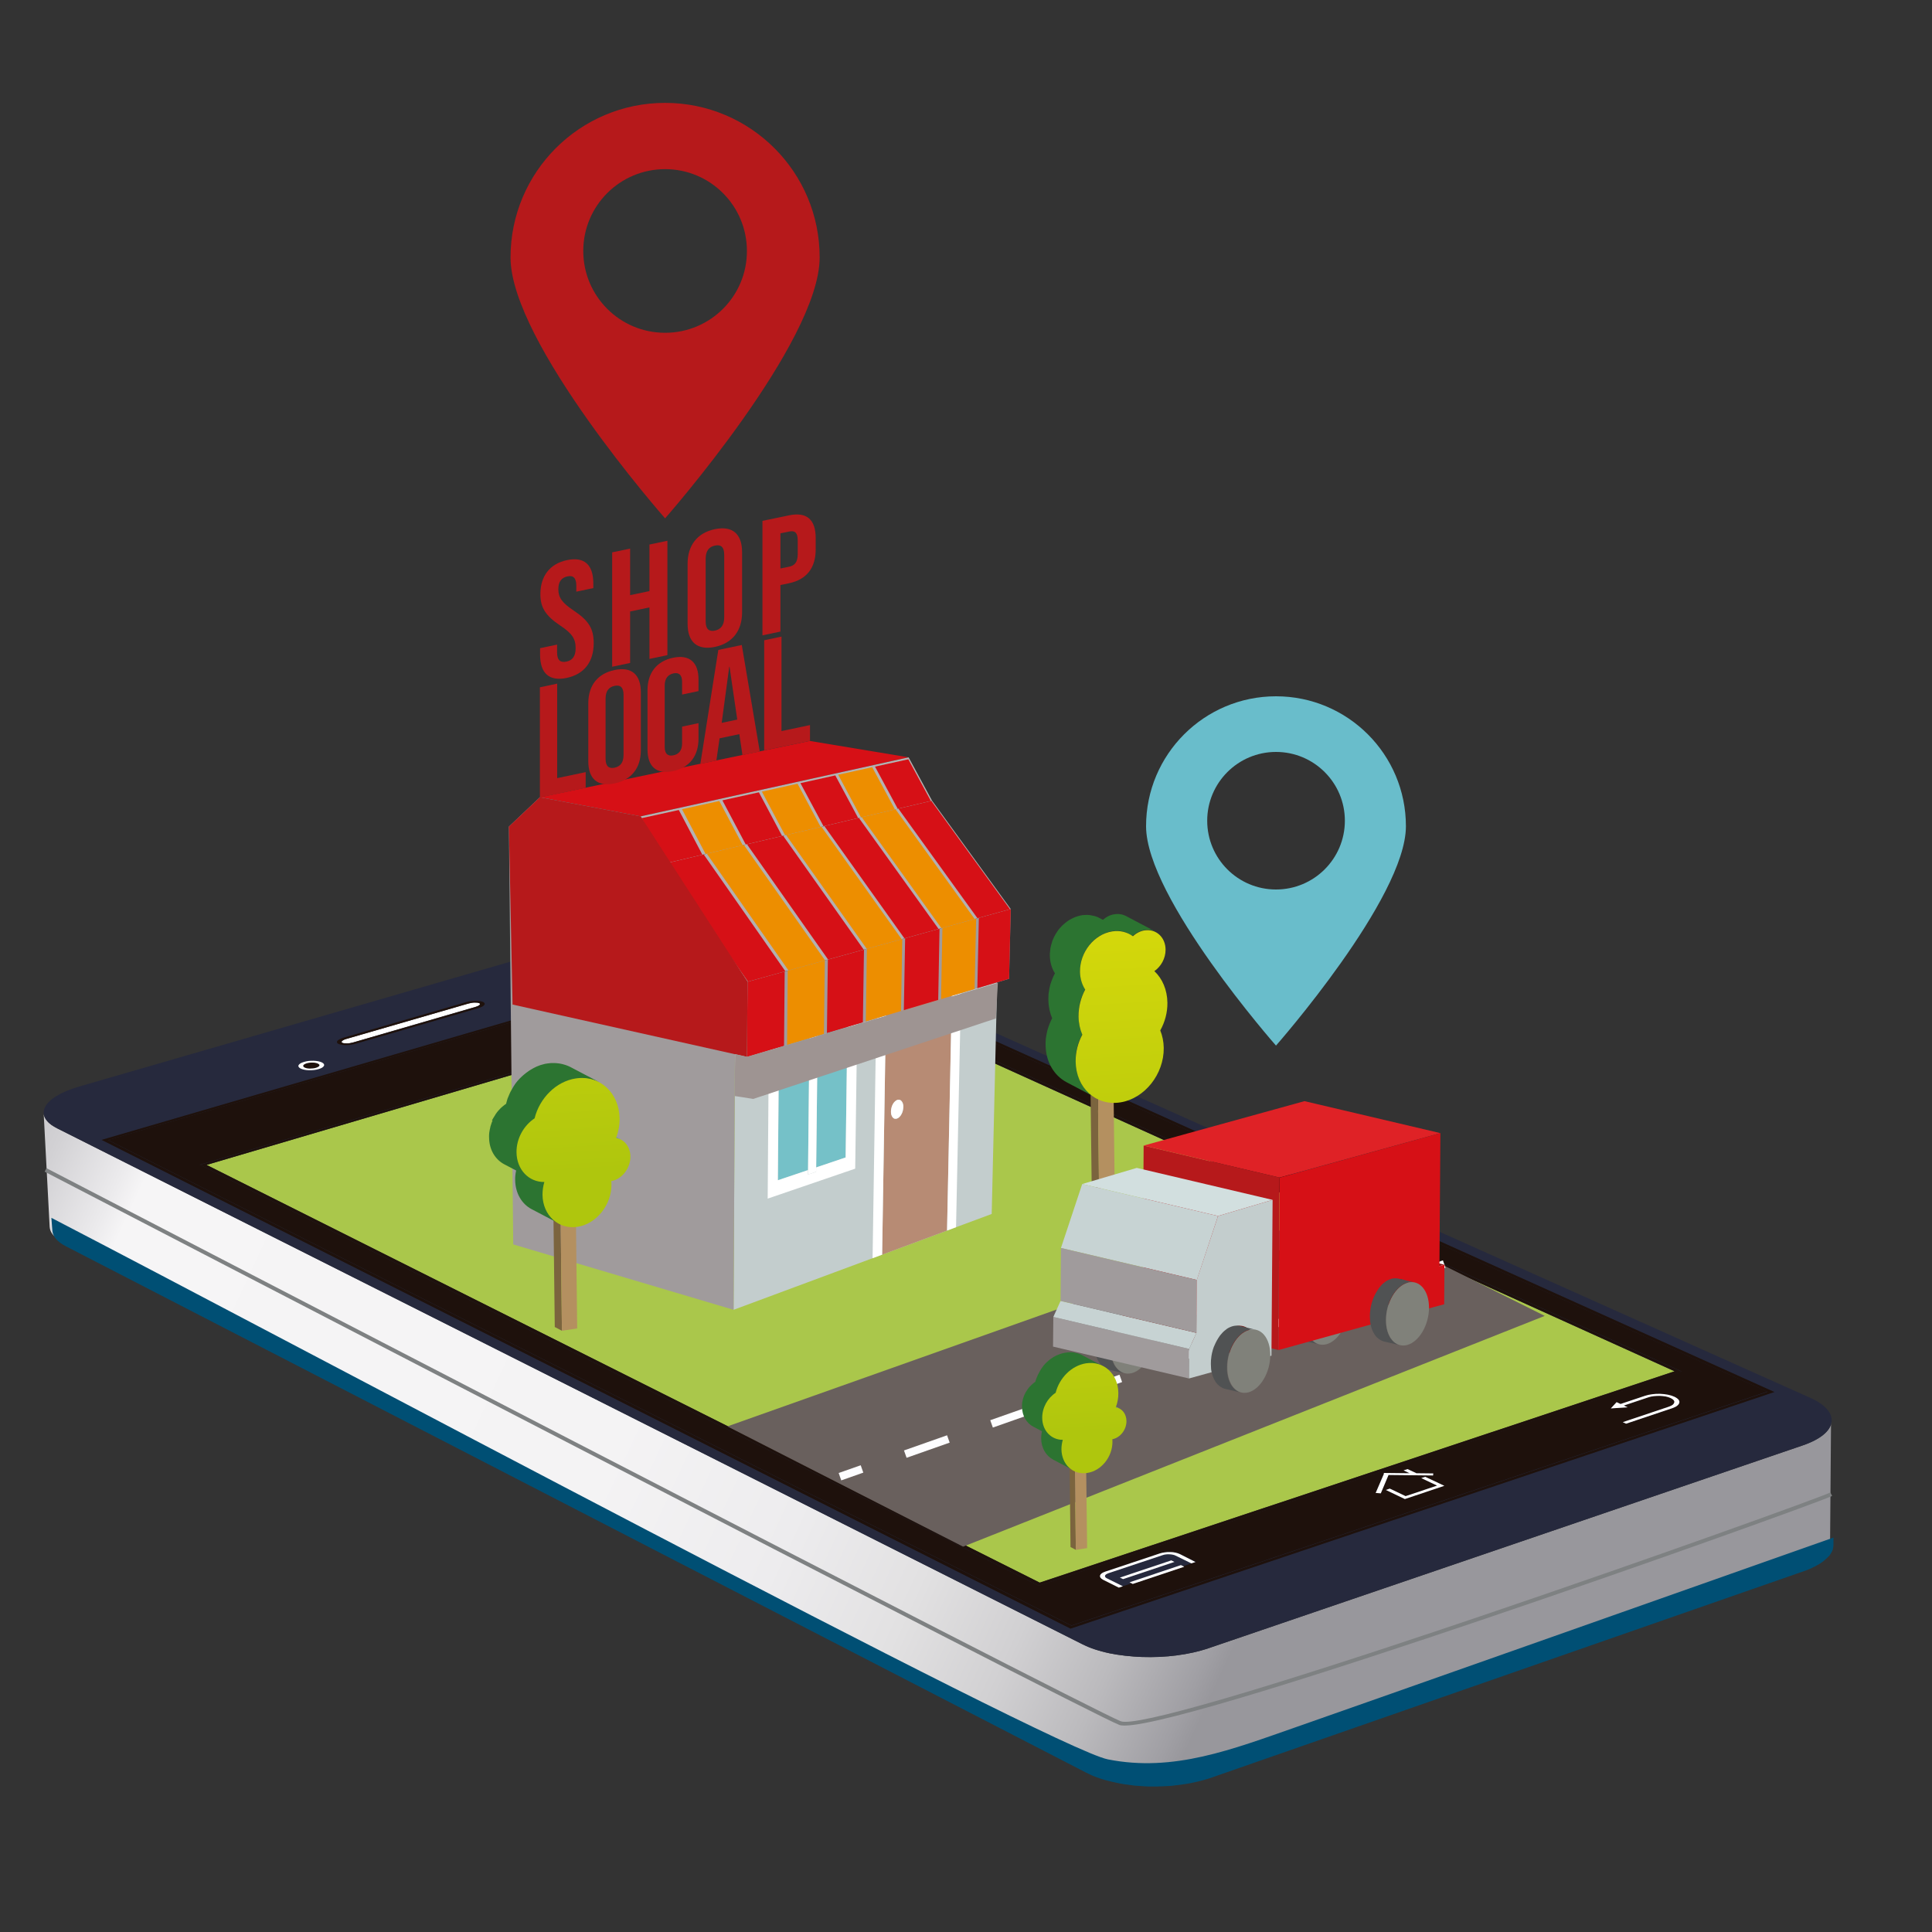 <?xml version="1.0" encoding="utf-8"?>
<!-- Generator: Adobe Illustrator 26.4.1, SVG Export Plug-In . SVG Version: 6.00 Build 0)  -->
<svg version="1.1" id="Layer_1" xmlns="http://www.w3.org/2000/svg" xmlns:xlink="http://www.w3.org/1999/xlink" x="0px" y="0px"
	 viewBox="0 0 200 200" style="enable-background:new 0 0 200 200;" xml:space="preserve">
<rect x="0" y="0" width="200" height="200" fill="#333333" stroke="none"/>
<style type="text/css">
	.st0{fill:#BEDBB1;}
	.st1{fill:#80B278;}
	.st2{fill:#CDDEF3;}
	.st3{fill:#B0CAEB;}
	.st4{opacity:0.5;fill:#FFFFFF;}
	.st5{fill:#DFEAF8;}
	.st6{fill:#A7D19F;}
	.st7{fill:#F39548;}
	.st8{fill:#D96F25;}
	.st9{fill:#F5A66A;}
	.st10{fill:#F6B07E;}
	.st11{fill:#FFFFFF;}
	.st12{fill:#1A355E;}
	.st13{fill:#B4453D;}
	.st14{fill:#EEDDCD;}
	.st15{fill:#FCEBDA;}
	.st16{fill:#1A4789;}
	.st17{fill:#233861;}
	.st18{fill:#ED965D;}
	.st19{fill:#ED7D2B;}
	.st20{fill:#90B4E0;}
	.st21{fill:#F8DCBE;}
	.st22{fill:#295BA4;}
	.st23{fill:#7AA1D5;}
	.st24{fill:#FAC99C;}
	.st25{fill:#6F98D0;}
	.st26{fill:#5A89C7;}
	.st27{fill:#F3D1B7;}
	.st28{fill:#5A88C6;}
	.st29{fill:#D19C79;}
	.st30{fill:#EDCAAA;}
	.st31{fill:#F4A169;}
	.st32{fill:#7794CC;}
	.st33{fill:#4C72B6;}
	.st34{fill:#2B488B;}
	.st35{fill:#6BB6BE;}
	.st36{fill:#8ECFD5;}
	.st37{fill:#ED9F4A;}
	.st38{fill:#F6B07A;}
	.st39{fill:#A4C2E6;}
	.st40{fill:#C7DAF2;}
	.st41{fill:#D1E2F5;}
	.st42{fill:#F8FBFD;}
	.st43{enable-background:new    ;}
	.st44{fill:url(#SVGID_1_);}
	.st45{clip-path:url(#SVGID_00000083073736257770954590000010344790953408972936_);}
	.st46{fill:#1E110C;}
	.st47{fill:#AAC74B;}
	.st48{fill:#004F74;}
	.st49{fill:#7E8182;}
	.st50{fill:#D61016;}
	.st51{clip-path:url(#SVGID_00000103962465270121731440000000144444999654519692_);}
	.st52{fill:#ED8E00;}
	.st53{clip-path:url(#SVGID_00000123402022685583520770000013522348831414065316_);}
	.st54{fill:#75C1C8;}
	.st55{fill:#B78B74;}
	.st56{clip-path:url(#SVGID_00000114054543491276514660000009423650533105516731_);}
	.st57{clip-path:url(#SVGID_00000155106913190765556320000004421730716717904040_);}
	.st58{fill:#A09B9C;}
	.st59{fill:#B6191B;}
	.st60{fill:#9E9492;}
	.st61{fill:#7B643E;}
	.st62{fill:#987B51;}
	.st63{fill:#B49060;}
	.st64{fill:#2C7431;}
	.st65{fill:url(#SVGID_00000146463477871310110350000003411898580363186863_);}
	.st66{fill:#6392AC;}
	.st67{fill:url(#SVGID_00000109003880505203883220000010697448150550913962_);}
	.st68{fill:#69605D;}
	.st69{fill:#FDFDFF;}
	.st70{fill:#69BDCB;}
	.st71{fill:#505253;}
	.st72{fill:#80817A;}
	.st73{fill:#8D1817;}
	.st74{fill:#781612;}
	.st75{fill:#DF2226;}
	.st76{fill:#C7D3D3;}
	.st77{fill:#D2DFDF;}
	.st78{fill:#C3CDCD;}
	.st79{fill:url(#SVGID_00000135657621021903967560000003016681717856591491_);}
	.st80{fill:#2F130D;}
	.st81{fill:#D9EDF2;}
	.st82{fill:#C7C1E1;}
	.st83{fill:#F4F4FA;}
	.st84{fill:#9896C9;}
	.st85{fill:#8080BC;}
	.st86{fill:#575CA5;}
	.st87{fill:#EF8470;}
	.st88{fill:#FACFB8;}
	.st89{fill:#6DC5D4;}
	.st90{fill:#4E2616;}
	.st91{fill:#E4532D;}
	.st92{fill:#B8E0EA;}
	.st93{fill:#842912;}
	.st94{fill:#F39619;}
	.st95{fill:#F08500;}
	.st96{fill:#F9B406;}
	.st97{fill:#F8C6B0;}
	.st98{fill:#F08991;}
	.st99{fill:#E84C5B;}
	.st100{fill:#E1DEDE;}
	.st101{fill:#633188;}
	.st102{fill:#4EB399;}
	.st103{fill:#D72815;}
	.st104{fill:#E85023;}
	.st105{fill:#BD1E18;}
	.st106{fill:#00465E;}
	.st107{fill:#F1916A;}
	.st108{fill:#F6AD82;}
	.st109{fill:#12162B;}
	.st110{fill:#C59B6C;}
	.st111{fill:#8D2F88;}
	.st112{fill:#05334A;}
	.st113{fill:#172843;}
	.st114{fill:#F8AF3C;}
	.st115{fill:#FAFAFC;}
	.st116{fill:#7495CD;}
	.st117{fill:#85C8B4;}
	.st118{fill:#F08321;}
	.st119{fill:#8CBF44;}
	.st120{fill:url(#SVGID_00000041261679662962399640000010987875588777429438_);}
	.st121{fill:#D6DA2D;}
	.st122{fill:#EFEFEF;}
	.st123{fill:#009145;}
	.st124{fill:#036838;}
	.st125{fill:#34AD72;}
	.st126{fill:#00A99D;}
	.st127{fill:url(#SVGID_00000076605466215109620610000017102734153485595786_);}
	.st128{fill:url(#SVGID_00000133519439477281261330000008795317087063580328_);}
	.st129{fill:url(#SVGID_00000128485617450030098220000005719221342705426073_);}
	.st130{fill:url(#SVGID_00000090268408132484232240000017204606202862054063_);}
	.st131{fill:url(#SVGID_00000065784946911974422660000011722145243852232120_);}
	.st132{fill:url(#SVGID_00000062186729509219163970000000011163599058310809_);}
	.st133{fill:url(#SVGID_00000178900379463680262500000014375185854992926105_);}
	.st134{fill:url(#SVGID_00000132088466908491787890000010174860127701841573_);}
	.st135{fill:url(#SVGID_00000083071798767415875870000003345947564608747915_);}
	.st136{fill:url(#SVGID_00000150068092865435346190000008489128690828238736_);}
	.st137{fill:url(#SVGID_00000093885763917943162400000018066914832520806798_);}
	.st138{fill:url(#SVGID_00000003086203407689783540000005705006857380078741_);}
	.st139{fill:url(#SVGID_00000111150955636410432030000006330344311753029534_);}
	.st140{fill:url(#SVGID_00000041281095643567249400000002276748513964938655_);}
	.st141{fill:url(#SVGID_00000137110921413647338110000012992462526120135072_);}
	.st142{fill:url(#SVGID_00000157268976581762389700000001282106978681718925_);}
	.st143{fill:url(#SVGID_00000058553426763891741200000017546841751505815177_);}
	.st144{fill:url(#SVGID_00000109725714435105158570000014006593591817047982_);}
	.st145{fill:url(#SVGID_00000164473206241552533650000000555469156650458018_);}
	.st146{fill:url(#SVGID_00000106117169661655028110000000135310073473727621_);}
	.st147{fill:url(#SVGID_00000063618993991964020210000008352320214508499384_);}
	.st148{fill:url(#SVGID_00000009578487782171034660000013169324367938077095_);}
	.st149{fill:url(#SVGID_00000059998159952439748060000005324550739485545378_);}
	.st150{fill:url(#SVGID_00000173153166130496981340000011745140944281321635_);}
	.st151{fill:url(#SVGID_00000005968120804778548220000016334210586753034371_);}
	.st152{fill:url(#SVGID_00000090295253449065947730000009041949282789559731_);}
	.st153{fill:url(#SVGID_00000174587079522421240070000012489164925857677207_);}
	.st154{fill:url(#SVGID_00000057840030077909601770000012881928079670368931_);}
	.st155{fill:url(#SVGID_00000179607558048362673550000018105267976631732146_);}
	.st156{fill:url(#SVGID_00000052809116947959688560000008558618955222335150_);}
	.st157{fill:url(#SVGID_00000027563751746890708250000004916681021867342239_);}
	.st158{fill:url(#SVGID_00000158021230190596099860000015108219337548092316_);}
	.st159{fill:url(#SVGID_00000063600779050591593670000015691563684467874973_);}
	.st160{fill:url(#SVGID_00000142891148644258944890000002224530194868837521_);}
	.st161{fill:url(#SVGID_00000153702667651967643430000013198572681252301232_);}
	.st162{fill:url(#SVGID_00000169517052877621033410000010487738204957640092_);}
	.st163{fill:url(#SVGID_00000066496507788216867840000016823599614754708135_);}
	.st164{fill:url(#SVGID_00000134238404760437849240000013247907016574531740_);}
</style>
<g>
	<g>
		<g class="st43">
			<linearGradient id="SVGID_1_" gradientUnits="userSpaceOnUse" x1="242.791" y1="207.467" x2="-29.457" y2="81.76">
				<stop  offset="0.4" style="stop-color:#98979C"/>
				<stop  offset="0.407" style="stop-color:#A09FA4"/>
				<stop  offset="0.436" style="stop-color:#BBBABD"/>
				<stop  offset="0.469" style="stop-color:#D1D0D2"/>
				<stop  offset="0.508" style="stop-color:#E2E1E2"/>
				<stop  offset="0.556" style="stop-color:#EDECEE"/>
				<stop  offset="0.623" style="stop-color:#F4F3F4"/>
				<stop  offset="0.809" style="stop-color:#F6F5F6"/>
				<stop  offset="0.817" style="stop-color:#ECEBED"/>
				<stop  offset="0.842" style="stop-color:#D2D1D4"/>
				<stop  offset="0.869" style="stop-color:#BEBDC1"/>
				<stop  offset="0.899" style="stop-color:#B0AFB3"/>
				<stop  offset="0.937" style="stop-color:#A8A7AB"/>
				<stop  offset="1" style="stop-color:#A5A4A9"/>
			</linearGradient>
			<path class="st44" d="M189.56,147.39C189.56,147.39,189.56,147.39,189.56,147.39c-0.03,0.12-0.08,0.24-0.14,0.36c0,0,0,0,0,0
				c-0.06,0.12-0.14,0.23-0.24,0.35c0,0,0,0,0,0c-0.09,0.11-0.2,0.23-0.33,0.34c0,0,0,0,0,0c-0.12,0.11-0.26,0.22-0.42,0.32
				c0,0,0,0-0.01,0.01c-0.15,0.1-0.32,0.21-0.51,0.3c0,0,0,0,0,0c-0.18,0.1-0.38,0.19-0.59,0.28c-0.01,0.01-0.03,0.01-0.04,0.02
				c-0.21,0.09-0.44,0.18-0.67,0.26l-61.55,21.01c-0.22,0.08-0.46,0.15-0.69,0.21c-0.05,0.01-0.09,0.03-0.14,0.04
				c-0.23,0.06-0.46,0.12-0.69,0.17c-0.05,0.01-0.1,0.02-0.16,0.03c-0.23,0.05-0.46,0.1-0.7,0.14c-0.03,0.01-0.06,0.01-0.08,0.01
				c-0.26,0.04-0.52,0.08-0.78,0.12c-0.02,0-0.04,0.01-0.06,0.01c-0.28,0.03-0.55,0.06-0.83,0.09c-0.02,0-0.03,0-0.05,0
				c-0.29,0.02-0.57,0.04-0.86,0.06c0,0,0,0-0.01,0c-0.3,0.01-0.59,0.02-0.89,0.02c0,0,0,0,0,0c-0.29,0-0.58,0-0.87-0.01
				c-0.02,0-0.03,0-0.05,0c-0.29-0.01-0.57-0.02-0.85-0.05c0,0,0,0,0,0c-0.29-0.02-0.57-0.05-0.85-0.08c0,0-0.01,0-0.01,0
				c-0.28-0.03-0.56-0.07-0.83-0.11c-0.01,0-0.01,0-0.02,0c-0.27-0.04-0.53-0.09-0.79-0.14c-0.01,0-0.02,0-0.03-0.01
				c-0.26-0.05-0.51-0.11-0.75-0.18c-0.01,0-0.01,0-0.02-0.01c-0.24-0.06-0.48-0.13-0.7-0.21c-0.01,0-0.02-0.01-0.03-0.01
				c-0.22-0.07-0.44-0.15-0.64-0.24c-0.01-0.01-0.03-0.01-0.04-0.02c-0.21-0.09-0.41-0.18-0.6-0.27L5.93,116.81
				c-0.23-0.12-0.43-0.24-0.61-0.36c-0.17-0.13-0.32-0.25-0.43-0.39c-0.12-0.14-0.21-0.27-0.27-0.41c-0.06-0.14-0.1-0.28-0.1-0.42
				c0.21,3.92,0.41,7.84,0.62,11.77c0.01,0.14,0.04,0.29,0.1,0.43c0.06,0.14,0.15,0.28,0.27,0.42c0.12,0.14,0.26,0.27,0.43,0.4
				c0.17,0.13,0.37,0.25,0.6,0.37l105.7,54.46c0.07,0.04,0.15,0.08,0.23,0.11c0.08,0.04,0.15,0.07,0.23,0.11
				c0.05,0.02,0.09,0.04,0.14,0.06c0.01,0,0.02,0.01,0.04,0.02c0.02,0.01,0.04,0.02,0.07,0.03c0.08,0.03,0.17,0.07,0.25,0.1
				c0.06,0.02,0.13,0.05,0.19,0.07c0.05,0.02,0.1,0.03,0.15,0.05c0,0,0,0,0.01,0c0.01,0,0.03,0.01,0.04,0.01
				c0.07,0.02,0.13,0.04,0.2,0.06c0.07,0.02,0.13,0.04,0.2,0.06c0.06,0.02,0.11,0.03,0.17,0.05c0.03,0.01,0.07,0.02,0.1,0.03
				c0.01,0,0.01,0,0.02,0.01c0.01,0,0.03,0.01,0.04,0.01c0.06,0.02,0.11,0.03,0.17,0.04c0.06,0.02,0.11,0.03,0.17,0.04
				c0.05,0.01,0.1,0.02,0.16,0.04c0.05,0.01,0.1,0.02,0.16,0.04c0.02,0,0.04,0.01,0.06,0.01c0,0,0,0,0,0c0,0,0,0,0,0
				c0.03,0.01,0.06,0.01,0.1,0.02c0.05,0.01,0.11,0.02,0.16,0.03c0.05,0.01,0.1,0.02,0.15,0.03c0.05,0.01,0.1,0.02,0.15,0.03
				c0.05,0.01,0.1,0.02,0.15,0.03c0.03,0,0.06,0.01,0.09,0.01c0,0,0,0,0.01,0c0.02,0,0.04,0.01,0.06,0.01
				c0.05,0.01,0.1,0.02,0.15,0.02c0.05,0.01,0.1,0.02,0.15,0.02c0.05,0.01,0.1,0.01,0.15,0.02c0.05,0.01,0.1,0.02,0.15,0.02
				c0.05,0.01,0.1,0.01,0.15,0.02c0.05,0.01,0.1,0.01,0.15,0.02c0.05,0.01,0.1,0.01,0.15,0.02c0.05,0.01,0.1,0.01,0.15,0.02
				c0.05,0,0.1,0.01,0.15,0.02c0.05,0,0.1,0.01,0.15,0.01c0.05,0,0.1,0.01,0.15,0.01c0.05,0,0.1,0.01,0.15,0.01
				c0.05,0,0.1,0.01,0.15,0.01c0.05,0,0.1,0.01,0.15,0.01c0.05,0,0.1,0.01,0.15,0.01c0.05,0,0.1,0.01,0.15,0.01
				c0.05,0,0.1,0,0.16,0.01c0.05,0,0.1,0,0.16,0c0.05,0,0.11,0,0.16,0c0.05,0,0.1,0,0.16,0c0.05,0,0.11,0,0.16,0
				c0.05,0,0.11,0,0.16,0c0.06,0,0.11,0,0.16,0c0.05,0,0.11,0,0.16,0c0.06,0,0.11,0,0.17,0s0.11,0,0.17,0c0.06,0,0.11,0,0.17-0.01
				c0.02,0,0.05,0,0.07,0c0,0,0,0,0.01,0c0.03,0,0.06,0,0.09,0c0.06,0,0.13-0.01,0.19-0.01c0.06,0,0.13-0.01,0.19-0.01
				c0.06,0,0.12-0.01,0.19-0.01c0.06,0,0.12-0.01,0.19-0.02c0.01,0,0.02,0,0.03,0c0.01,0,0.02,0,0.03,0c0.05,0,0.11-0.01,0.16-0.02
				c0.07-0.01,0.15-0.01,0.22-0.02c0.07-0.01,0.14-0.02,0.22-0.02c0.07-0.01,0.14-0.02,0.22-0.03c0.01,0,0.02,0,0.02,0
				c0.01,0,0.02,0,0.02,0c0.01,0,0.03,0,0.04-0.01c0.09-0.01,0.18-0.02,0.27-0.04c0.12-0.02,0.23-0.04,0.34-0.05
				c0.06-0.01,0.12-0.02,0.18-0.03c0.02,0,0.04-0.01,0.06-0.01c0.03-0.01,0.07-0.01,0.1-0.02c0.11-0.02,0.23-0.04,0.34-0.07
				c0.1-0.02,0.19-0.04,0.28-0.06c0.04-0.01,0.09-0.02,0.13-0.03c0.03-0.01,0.06-0.01,0.09-0.02c0.17-0.04,0.33-0.08,0.49-0.12
				c0.04-0.01,0.07-0.02,0.11-0.03c0.05-0.01,0.09-0.03,0.14-0.04c0.07-0.02,0.15-0.04,0.22-0.06c0.16-0.05,0.31-0.1,0.46-0.15
				l61.29-21.37c0.1-0.03,0.19-0.07,0.28-0.1c0.09-0.04,0.18-0.07,0.27-0.11c0.04-0.02,0.08-0.03,0.11-0.05
				c0.02-0.01,0.04-0.02,0.06-0.02c0.03-0.01,0.06-0.02,0.08-0.04c0.08-0.04,0.16-0.08,0.24-0.11c0.05-0.02,0.1-0.05,0.15-0.07
				c0.03-0.02,0.07-0.04,0.1-0.06c0,0,0.01,0,0.01,0c0,0,0,0,0.01,0c0.01,0,0.02-0.01,0.03-0.01c0.05-0.03,0.09-0.05,0.13-0.08
				c0.04-0.02,0.09-0.05,0.13-0.08c0.04-0.02,0.07-0.04,0.1-0.07c0.03-0.02,0.07-0.05,0.1-0.07c0,0,0.01-0.01,0.01-0.01c0,0,0,0,0,0
				c0.03-0.02,0.05-0.04,0.08-0.05c0.03-0.02,0.06-0.05,0.09-0.07c0.03-0.02,0.05-0.04,0.08-0.06c0.03-0.02,0.05-0.04,0.08-0.06
				c0.02-0.02,0.05-0.04,0.07-0.06c0.01-0.01,0.01-0.01,0.02-0.02c0,0,0,0,0,0c0,0,0,0,0,0c0.01-0.01,0.03-0.03,0.04-0.04
				c0.02-0.02,0.04-0.04,0.06-0.06c0.02-0.02,0.04-0.04,0.06-0.06c0.02-0.02,0.04-0.04,0.06-0.06c0.02-0.02,0.04-0.04,0.05-0.06
				c0.02-0.02,0.03-0.04,0.05-0.06c0,0,0,0,0-0.01c0,0,0,0,0,0c0.01-0.02,0.03-0.03,0.04-0.05c0.01-0.02,0.03-0.04,0.04-0.06
				c0.01-0.02,0.03-0.04,0.04-0.06c0.01-0.02,0.03-0.04,0.04-0.06c0.01-0.02,0.02-0.04,0.03-0.06c0.01-0.02,0.02-0.04,0.03-0.06
				c0,0,0-0.01,0-0.01c0,0,0,0,0,0c0,0,0,0,0,0c0.01-0.01,0.02-0.03,0.02-0.04c0.01-0.02,0.02-0.04,0.03-0.06
				c0.01-0.02,0.02-0.04,0.03-0.06c0.01-0.02,0.01-0.04,0.02-0.06c0.01-0.02,0.02-0.04,0.02-0.06c0.01-0.02,0.01-0.04,0.02-0.06
				c0-0.01,0-0.01,0.01-0.02c0,0,0,0,0-0.01c0-0.01,0.01-0.02,0.01-0.04c0-0.02,0.01-0.04,0.01-0.06c0-0.02,0.01-0.04,0.01-0.06
				c0-0.02,0.01-0.03,0.01-0.05c0-0.02,0-0.04,0-0.05c0-0.02,0-0.03,0-0.05c0-0.02,0-0.04,0-0.05c0.03-4.16,0.06-8.32,0.1-12.47
				C189.61,147.15,189.59,147.27,189.56,147.39z"/>
			<g>
				<g class="st43">
					<defs>
						<path id="SVGID_00000108282500370876371630000013506285227129779337_" class="st43" d="M66.93,95.47
							c0.89-0.26,1.87-0.44,2.88-0.55c1.01-0.11,2.05-0.16,3.07-0.13c1.01,0.03,2,0.12,2.9,0.29c0.9,0.16,1.71,0.39,2.37,0.69
							l109.24,48.93c0.81,0.36,1.4,0.77,1.76,1.2c0.37,0.43,0.52,0.89,0.45,1.33c-0.07,0.45-0.35,0.89-0.85,1.3
							c-0.5,0.41-1.21,0.79-2.14,1.1l-61.55,21.01c-1,0.34-2.11,0.58-3.27,0.73c-1.16,0.15-2.37,0.2-3.55,0.16
							c-1.18-0.04-2.34-0.17-3.4-0.39c-1.06-0.22-2.02-0.53-2.8-0.93L5.93,116.81c-0.64-0.32-1.06-0.69-1.26-1.07
							c-0.2-0.38-0.2-0.78,0.01-1.17c0.21-0.39,0.61-0.78,1.2-1.13c0.59-0.36,1.36-0.68,2.31-0.96L66.93,95.47z"/>
					</defs>
					<use xlink:href="#SVGID_00000108282500370876371630000013506285227129779337_"  style="overflow:visible;fill:#26293D;"/>
					<clipPath id="SVGID_00000137845339718244194760000017584097630755750323_">
						<use xlink:href="#SVGID_00000108282500370876371630000013506285227129779337_"  style="overflow:visible;"/>
					</clipPath>
					<g style="clip-path:url(#SVGID_00000137845339718244194760000017584097630755750323_);">
						<path class="st46" d="M80.37,97.82l-69.18,20.19l99.72,50.26l72.04-24.21L80.37,97.82z M107.53,164.15l-86.85-43.58
							l64.26-18.94l89.15,40.34L107.53,164.15z M123.58,161.76l-1.1,0.37l0.11,0.05l-5.32,1.78l-0.11-0.06l-1.11,0.37l-0.21,0.07
							l-1.64-0.82c-0.13-0.06-0.21-0.14-0.26-0.21c-0.05-0.07-0.07-0.15-0.04-0.23c0.02-0.08,0.08-0.15,0.17-0.22
							c0.09-0.07,0.22-0.13,0.38-0.18l5.64-1.88c0.16-0.05,0.33-0.09,0.52-0.11c0.18-0.02,0.37-0.03,0.56-0.03
							c0.19,0.01,0.37,0.03,0.54,0.06c0.17,0.03,0.32,0.08,0.45,0.15l1.65,0.81L123.58,161.76z M142.41,154.55l0.83-1.95l0.01-0.12
							l2.66,0.03l-0.61-0.29l0.41-0.14l0.92,0.43l1.74,0.02l-0.02,0.21l-4.61-0.05l-0.8,1.89L142.41,154.55z M145.43,155.18
							l-1.98-0.94l0.41-0.14l1.63,0.78l3.26-1.09l-1.64-0.78l0.41-0.14l1.98,0.94L145.43,155.18z M173.63,145.52
							c-0.12,0.1-0.3,0.19-0.52,0.26l-4.77,1.6l-0.34-0.16l4.77-1.6c0.17-0.06,0.3-0.13,0.4-0.2c0.09-0.07,0.15-0.15,0.16-0.24
							c0.02-0.08-0.01-0.16-0.07-0.24c-0.06-0.08-0.17-0.16-0.32-0.22c-0.15-0.07-0.32-0.12-0.51-0.16c-0.19-0.04-0.4-0.06-0.6-0.06
							c-0.21-0.01-0.42,0-0.62,0.03c-0.2,0.02-0.39,0.07-0.56,0.12l-2.54,0.85l0.39,0.18l-1.74,0.12l0.6-0.65l0.41,0.19l2.54-0.85
							c0.23-0.07,0.48-0.13,0.74-0.16c0.27-0.03,0.55-0.05,0.82-0.04c0.27,0.01,0.55,0.04,0.8,0.09c0.25,0.05,0.48,0.12,0.67,0.21
							c0.19,0.09,0.33,0.19,0.42,0.29c0.09,0.1,0.12,0.21,0.1,0.32C173.83,145.31,173.76,145.42,173.63,145.52z"/>
						<path class="st46" d="M80.46,97.59L10.51,118l100.31,50.6l72.87-24.5L80.46,97.59z M11.19,118.02l69.18-20.19l102.59,46.25
							l-72.04,24.21L11.19,118.02z"/>
						<polygon class="st47" points="84.85,101.88 21.38,120.59 107.63,163.84 173.36,141.96 						"/>
						<path class="st46" d="M84.95,101.64l-64.26,18.94l86.85,43.58l66.56-22.17L84.95,101.64z M21.38,120.59l63.47-18.72
							l88.51,40.08l-65.73,21.88L21.38,120.59z"/>
						<path class="st11" d="M61.8,101.61c-0.06-0.09-0.17-0.17-0.33-0.25c-0.16-0.07-0.36-0.13-0.58-0.17
							c-0.22-0.04-0.47-0.07-0.72-0.07c-0.25-0.01-0.51,0-0.76,0.03c-0.25,0.03-0.49,0.07-0.72,0.14c-0.22,0.06-0.4,0.14-0.53,0.22
							c-0.13,0.08-0.22,0.17-0.26,0.27c-0.04,0.09-0.03,0.18,0.03,0.27c0.06,0.09,0.17,0.17,0.33,0.25
							c0.16,0.08,0.36,0.13,0.58,0.17c0.22,0.04,0.47,0.07,0.72,0.07c0.25,0.01,0.51,0,0.76-0.03c0.25-0.03,0.5-0.08,0.72-0.14
							c0.22-0.06,0.4-0.14,0.53-0.22c0.13-0.08,0.22-0.17,0.26-0.27C61.87,101.79,61.86,101.7,61.8,101.61z"/>
						<path class="st46" d="M62.26,101.56c-0.07-0.11-0.21-0.21-0.41-0.31c-0.2-0.09-0.45-0.16-0.72-0.22
							c-0.27-0.05-0.58-0.08-0.89-0.09c-0.31-0.01-0.63,0.01-0.94,0.04c-0.31,0.03-0.61,0.09-0.89,0.17
							c-0.27,0.08-0.5,0.17-0.66,0.28c-0.17,0.1-0.27,0.22-0.32,0.33c-0.05,0.11-0.04,0.23,0.03,0.34c0.07,0.11,0.21,0.22,0.41,0.31
							c0.2,0.09,0.45,0.17,0.72,0.22c0.27,0.05,0.58,0.08,0.89,0.09c0.31,0.01,0.63,0,0.95-0.04c0.31-0.04,0.62-0.09,0.89-0.17
							c0.27-0.08,0.5-0.17,0.66-0.28c0.16-0.1,0.27-0.22,0.32-0.33C62.35,101.78,62.34,101.67,62.26,101.56z M61.83,101.89
							c-0.04,0.09-0.13,0.18-0.26,0.27c-0.13,0.08-0.31,0.16-0.53,0.22c-0.22,0.06-0.47,0.11-0.72,0.14
							c-0.25,0.03-0.51,0.04-0.76,0.03c-0.25-0.01-0.5-0.03-0.72-0.07c-0.22-0.04-0.42-0.1-0.58-0.17
							c-0.16-0.07-0.27-0.16-0.33-0.25c-0.06-0.09-0.07-0.18-0.03-0.27c0.04-0.09,0.13-0.18,0.26-0.27
							c0.13-0.08,0.31-0.16,0.53-0.22c0.22-0.06,0.47-0.11,0.72-0.14c0.25-0.03,0.51-0.04,0.76-0.03c0.25,0.01,0.5,0.03,0.72,0.07
							c0.22,0.04,0.42,0.1,0.58,0.17c0.16,0.08,0.27,0.16,0.33,0.25C61.86,101.7,61.87,101.79,61.83,101.89z"/>
						<path class="st11" d="M49.61,103.84c-0.05-0.02-0.12-0.04-0.2-0.05c-0.08-0.01-0.18-0.01-0.28-0.01
							c-0.1,0-0.21,0.01-0.32,0.03c-0.11,0.02-0.22,0.04-0.32,0.07l-12.66,3.67c-0.1,0.03-0.19,0.06-0.26,0.1
							c-0.07,0.04-0.13,0.07-0.16,0.11c-0.04,0.04-0.05,0.07-0.05,0.1c0,0.03,0.03,0.06,0.08,0.09c0.05,0.02,0.12,0.04,0.2,0.05
							c0.08,0.01,0.18,0.01,0.28,0.01c0.1,0,0.21-0.01,0.32-0.03c0.11-0.02,0.22-0.04,0.32-0.07l12.67-3.68
							c0.1-0.03,0.19-0.06,0.26-0.1c0.07-0.04,0.12-0.07,0.16-0.11c0.03-0.04,0.05-0.07,0.04-0.1
							C49.69,103.89,49.66,103.86,49.61,103.84z"/>
						<path class="st46" d="M50.17,103.87c-0.02-0.05-0.07-0.1-0.16-0.15c-0.09-0.04-0.21-0.07-0.34-0.09
							c-0.14-0.02-0.29-0.03-0.45-0.03c-0.16,0-0.33,0.02-0.5,0.04c-0.17,0.02-0.34,0.06-0.5,0.11l-12.66,3.67
							c-0.16,0.05-0.29,0.1-0.4,0.16c-0.11,0.06-0.18,0.11-0.23,0.17c-0.05,0.06-0.06,0.12-0.04,0.17c0.02,0.05,0.07,0.11,0.16,0.15
							c0.09,0.04,0.21,0.07,0.34,0.09c0.14,0.02,0.29,0.03,0.45,0.03c0.16,0,0.34-0.02,0.51-0.04c0.17-0.03,0.34-0.06,0.5-0.11
							l12.67-3.68c0.16-0.05,0.29-0.1,0.39-0.15c0.1-0.06,0.18-0.11,0.22-0.17C50.17,103.98,50.19,103.92,50.17,103.87z
							 M49.65,104.03c-0.03,0.04-0.09,0.07-0.16,0.11c-0.07,0.03-0.16,0.07-0.26,0.1l-12.67,3.68c-0.1,0.03-0.21,0.05-0.32,0.07
							c-0.11,0.02-0.22,0.03-0.32,0.03c-0.1,0-0.2,0-0.28-0.01c-0.08-0.01-0.15-0.03-0.2-0.05c-0.05-0.02-0.08-0.05-0.08-0.09
							c0-0.03,0.01-0.07,0.05-0.1c0.04-0.04,0.09-0.07,0.16-0.11c0.07-0.04,0.16-0.07,0.26-0.1l12.66-3.67
							c0.1-0.03,0.21-0.05,0.32-0.07c0.11-0.02,0.22-0.03,0.32-0.03c0.1,0,0.2,0,0.28,0.01c0.08,0.01,0.15,0.03,0.2,0.05
							c0.05,0.02,0.08,0.05,0.08,0.08C49.7,103.96,49.69,103.99,49.65,104.03z"/>
						<path class="st46" d="M33.05,110.21c-0.02-0.04-0.07-0.07-0.14-0.11c-0.07-0.03-0.15-0.06-0.24-0.08
							c-0.09-0.02-0.2-0.03-0.3-0.03c-0.11,0-0.22,0-0.32,0.01c-0.11,0.01-0.21,0.03-0.31,0.06c-0.1,0.03-0.18,0.06-0.23,0.1
							c-0.06,0.04-0.1,0.07-0.12,0.11c-0.02,0.04-0.02,0.08,0,0.12c0.02,0.04,0.07,0.07,0.13,0.11c0.07,0.03,0.15,0.06,0.24,0.08
							c0.09,0.02,0.2,0.03,0.3,0.03c0.11,0,0.22,0,0.33-0.02c0.11-0.01,0.21-0.03,0.31-0.06c0.1-0.03,0.17-0.06,0.23-0.1
							c0.06-0.04,0.1-0.07,0.12-0.11C33.08,110.29,33.08,110.25,33.05,110.21z"/>
						<path class="st11" d="M33.53,110.15c-0.04-0.06-0.11-0.12-0.21-0.17c-0.1-0.05-0.24-0.09-0.38-0.12
							c-0.15-0.03-0.31-0.04-0.48-0.05c-0.17,0-0.34,0-0.51,0.02c-0.17,0.02-0.33,0.05-0.48,0.1c-0.15,0.04-0.27,0.1-0.37,0.15
							c-0.09,0.06-0.15,0.12-0.19,0.18c-0.03,0.06-0.03,0.13,0.01,0.19c0.04,0.06,0.1,0.12,0.21,0.17c0.11,0.05,0.24,0.09,0.38,0.12
							c0.15,0.03,0.31,0.05,0.48,0.05c0.17,0,0.34,0,0.51-0.02c0.17-0.02,0.34-0.05,0.49-0.1c0.15-0.04,0.27-0.1,0.36-0.15
							c0.09-0.06,0.15-0.12,0.18-0.18C33.57,110.28,33.56,110.21,33.53,110.15z M33.06,110.33c-0.02,0.04-0.06,0.08-0.12,0.11
							c-0.06,0.04-0.14,0.07-0.23,0.1c-0.1,0.03-0.2,0.05-0.31,0.06c-0.11,0.01-0.22,0.02-0.33,0.02c-0.11,0-0.21-0.01-0.3-0.03
							c-0.09-0.02-0.18-0.04-0.24-0.08c-0.07-0.03-0.11-0.07-0.13-0.11c-0.02-0.04-0.02-0.08,0-0.12c0.02-0.04,0.06-0.08,0.12-0.11
							c0.06-0.04,0.14-0.07,0.23-0.1c0.1-0.03,0.2-0.05,0.31-0.06c0.11-0.01,0.22-0.02,0.32-0.01c0.11,0,0.21,0.01,0.3,0.03
							c0.09,0.02,0.18,0.04,0.24,0.08c0.07,0.03,0.11,0.07,0.14,0.11C33.08,110.25,33.08,110.29,33.06,110.33z"/>
						<g>
							<path class="st11" d="M122.14,160.88c-0.13-0.06-0.28-0.11-0.45-0.15c-0.17-0.04-0.35-0.06-0.54-0.06
								c-0.19-0.01-0.38,0-0.56,0.03c-0.18,0.02-0.36,0.06-0.52,0.11l-5.64,1.88c-0.16,0.05-0.29,0.12-0.38,0.18
								c-0.09,0.07-0.15,0.14-0.17,0.22c-0.02,0.07-0.01,0.15,0.04,0.23c0.05,0.07,0.14,0.15,0.26,0.21l1.64,0.82l0.21-0.07
								l0.21-0.07l-1.65-0.82c-0.08-0.04-0.14-0.08-0.17-0.13c-0.03-0.05-0.04-0.1-0.03-0.14c0.01-0.05,0.05-0.1,0.11-0.14
								c0.06-0.04,0.14-0.08,0.24-0.12l5.64-1.88c0.1-0.03,0.21-0.06,0.33-0.07c0.12-0.01,0.24-0.02,0.35-0.01
								c0.12,0,0.23,0.02,0.34,0.04c0.11,0.02,0.2,0.05,0.28,0.09l1.65,0.81l0.21-0.07l0.21-0.07L122.14,160.88z"/>
							<polygon class="st11" points="121.25,161.53 115.93,163.31 116.26,163.47 121.58,161.69 							"/>
							<polygon class="st11" points="122.25,162.02 116.93,163.8 117.15,163.91 117.26,163.97 122.59,162.19 122.48,162.13 							
								"/>
						</g>
						<path class="st46" d="M72.94,99.01c-0.07-0.03-0.16-0.06-0.26-0.08c-0.1-0.02-0.21-0.03-0.32-0.03c-0.11,0-0.23,0-0.34,0.01
							c-0.11,0.01-0.22,0.03-0.32,0.06l-3.53,1.03c-0.1,0.03-0.18,0.06-0.24,0.1c-0.06,0.04-0.1,0.08-0.12,0.12
							c-0.02,0.04-0.01,0.08,0.01,0.12c0.03,0.04,0.08,0.08,0.15,0.11l0.96,0.44l0.27-0.08l-0.96-0.44
							c-0.05-0.02-0.08-0.05-0.1-0.07c-0.02-0.03-0.02-0.05-0.01-0.08c0.01-0.03,0.04-0.05,0.07-0.07c0.04-0.02,0.09-0.05,0.15-0.06
							l3.53-1.03c0.06-0.02,0.13-0.03,0.2-0.04c0.07-0.01,0.15-0.01,0.22-0.01c0.07,0,0.14,0.01,0.21,0.02
							c0.06,0.01,0.12,0.03,0.17,0.05l0.96,0.44l0.26-0.08L72.94,99.01z"/>
						<g>
							<polygon class="st11" points="147.54,152.88 147.13,153.01 148.77,153.79 145.51,154.88 143.87,154.1 143.46,154.24 
								145.43,155.18 149.52,153.81 							"/>
							<polygon class="st11" points="148.35,152.74 148.37,152.53 146.63,152.51 145.71,152.08 145.3,152.21 145.92,152.51 
								143.26,152.48 143.25,152.6 142.41,154.55 142.94,154.59 143.74,152.69 							"/>
						</g>
						<path class="st11" d="M173.75,144.88c-0.09-0.1-0.23-0.2-0.42-0.29c-0.19-0.09-0.42-0.16-0.67-0.21
							c-0.25-0.05-0.52-0.08-0.8-0.09c-0.27-0.01-0.55,0-0.82,0.04c-0.27,0.03-0.52,0.09-0.74,0.16l-2.54,0.85l-0.41-0.19l-0.6,0.65
							l1.74-0.12l-0.39-0.18l2.54-0.85c0.17-0.06,0.36-0.1,0.56-0.12c0.2-0.02,0.41-0.03,0.62-0.03c0.21,0.01,0.41,0.03,0.6,0.06
							c0.19,0.04,0.37,0.09,0.51,0.16c0.15,0.07,0.25,0.14,0.32,0.22c0.07,0.08,0.09,0.16,0.07,0.24c-0.02,0.08-0.07,0.16-0.16,0.24
							c-0.09,0.07-0.23,0.14-0.4,0.2l-4.77,1.6l0.34,0.16l4.77-1.6c0.22-0.08,0.4-0.16,0.52-0.26c0.12-0.1,0.2-0.2,0.22-0.31
							C173.87,145.1,173.84,144.99,173.75,144.88z"/>
					</g>
				</g>
			</g>
		</g>
	</g>
	<g>
		<g class="st43">
			<path class="st48" d="M189.8,159.17c0,0.25,0,0.5,0,0.75v0.05c0,0.01,0,0.04-0.01,0.05c0,0.02,0,0.04,0,0.06
				c0,0.01,0,0.04-0.01,0.05c0,0.02,0,0.04-0.01,0.06c0,0.02-0.01,0.04-0.01,0.06c0,0.01-0.01,0.02-0.01,0.04c0,0,0,0,0,0.01
				c0,0.01,0,0.01,0,0.02c0,0.02-0.01,0.04-0.01,0.06c-0.01,0.02-0.02,0.04-0.02,0.06c-0.01,0.02-0.02,0.04-0.03,0.06
				c0,0.02-0.02,0.04-0.02,0.06c-0.01,0.02-0.02,0.04-0.03,0.06c-0.01,0.02-0.01,0.03-0.03,0.04c0,0.01,0,0.01,0,0.01
				c0,0,0,0.01,0,0.01c-0.01,0.02-0.02,0.04-0.04,0.06c-0.01,0.02-0.02,0.04-0.03,0.06c-0.02,0.01-0.02,0.04-0.04,0.06
				c-0.01,0.02-0.02,0.04-0.04,0.06c-0.02,0.02-0.03,0.04-0.04,0.06c-0.01,0.02-0.03,0.04-0.04,0.05c0,0,0,0-0.01,0
				c0,0.01,0,0.01,0,0.01c-0.02,0.02-0.03,0.04-0.05,0.06c-0.02,0.02-0.04,0.04-0.06,0.06c-0.01,0.02-0.04,0.04-0.06,0.06
				c-0.02,0.02-0.04,0.04-0.06,0.06c-0.02,0.02-0.04,0.04-0.07,0.06c-0.01,0.01-0.03,0.02-0.04,0.04c0,0.01-0.01,0.01-0.01,0.01
				c-0.01,0-0.01,0.02-0.02,0.02c-0.03,0.02-0.05,0.04-0.07,0.06c-0.02,0.02-0.05,0.04-0.08,0.06c-0.03,0.02-0.05,0.05-0.08,0.07
				c-0.03,0.02-0.06,0.04-0.09,0.07c-0.03,0.02-0.05,0.04-0.08,0.06h0c-0.01,0.01-0.01,0.01-0.02,0.01
				c-0.03,0.03-0.07,0.05-0.1,0.07c-0.03,0.03-0.07,0.05-0.11,0.07c-0.04,0.03-0.08,0.06-0.13,0.08c-0.05,0.03-0.09,0.05-0.14,0.08
				c0,0-0.02,0.01-0.03,0.01c0,0,0,0-0.01,0c0,0.01,0,0.01,0,0.01c-0.04,0.02-0.07,0.04-0.1,0.06c-0.05,0.03-0.1,0.05-0.15,0.07
				c-0.08,0.04-0.16,0.08-0.24,0.12c-0.03,0.01-0.06,0.03-0.08,0.04c-0.02,0.01-0.04,0.02-0.06,0.03c-0.04,0.02-0.08,0.04-0.12,0.05
				c-0.09,0.04-0.18,0.07-0.27,0.11c-0.09,0.04-0.19,0.07-0.28,0.1l-61.29,21.36c-0.15,0.06-0.31,0.11-0.46,0.15
				c-0.08,0.02-0.15,0.05-0.23,0.07c-0.05,0.01-0.09,0.02-0.14,0.04c-0.04,0.01-0.08,0.02-0.12,0.03c-0.16,0.05-0.32,0.09-0.49,0.13
				c-0.03,0.01-0.06,0.01-0.09,0.02c-0.04,0.01-0.08,0.02-0.13,0.03c-0.09,0.02-0.19,0.04-0.28,0.06c-0.11,0.03-0.22,0.05-0.33,0.07
				c-0.04,0.01-0.07,0.01-0.11,0.02c-0.02,0-0.04,0-0.06,0.01c-0.06,0.01-0.12,0.02-0.17,0.03c-0.12,0.02-0.23,0.04-0.34,0.05
				c-0.09,0.02-0.18,0.02-0.27,0.04c-0.01,0-0.02,0-0.04,0c-0.01,0.01-0.01,0.01-0.02,0.01h-0.03c-0.07,0.01-0.14,0.02-0.22,0.03
				c-0.07,0.01-0.14,0.01-0.21,0.02c-0.08,0.01-0.15,0.02-0.22,0.03c-0.05,0-0.11,0.01-0.16,0.02h-0.03c-0.01,0-0.02,0-0.03,0.01
				c-0.06,0-0.12,0.01-0.19,0.01c-0.06,0.01-0.12,0.01-0.19,0.01c-0.06,0-0.12,0.01-0.19,0.01c-0.06,0-0.12,0.01-0.19,0.01h-0.09
				c0,0,0,0-0.01,0c-0.03,0.01-0.05,0.01-0.08,0.01c-0.06,0-0.11,0-0.17,0c-0.06,0.01-0.12,0.01-0.17,0.01
				c-0.06,0.01-0.12,0.01-0.17,0.01c-0.05,0-0.11,0-0.17,0h-0.49c-0.06,0-0.11,0-0.16,0h-0.16c-0.06-0.01-0.11-0.01-0.16-0.01
				c-0.06-0.01-0.11-0.01-0.16-0.01c-0.05,0-0.1,0-0.16-0.01c-0.05,0-0.1-0.01-0.15-0.01c-0.05-0.01-0.1-0.01-0.15-0.01
				c-0.05-0.01-0.1-0.01-0.15-0.01c-0.05,0-0.1-0.01-0.15-0.01c-0.05,0-0.1,0-0.15-0.01c-0.05,0-0.1-0.01-0.15-0.01
				c-0.05-0.01-0.1-0.01-0.15-0.02c-0.05-0.01-0.1-0.01-0.15-0.02c-0.05-0.01-0.1-0.01-0.15-0.02c-0.05-0.01-0.1-0.01-0.15-0.02
				c-0.05-0.01-0.1-0.02-0.15-0.02c-0.05,0-0.1-0.01-0.15-0.02c-0.05,0-0.1-0.01-0.15-0.02c-0.05-0.01-0.1-0.02-0.15-0.02
				c-0.05-0.01-0.1-0.02-0.15-0.03c-0.02,0-0.04-0.01-0.06-0.01c0,0,0,0-0.01,0c-0.03-0.01-0.06-0.01-0.09-0.02
				c-0.05-0.01-0.1-0.02-0.15-0.03c-0.05-0.01-0.1-0.02-0.15-0.03c-0.05-0.01-0.1-0.02-0.15-0.03c-0.06-0.01-0.11-0.03-0.16-0.04
				c-0.03-0.01-0.07-0.01-0.1-0.02h-0.01c0,0,0,0,0,0c-0.02,0-0.04-0.01-0.05-0.01c-0.06-0.01-0.11-0.02-0.16-0.04
				c-0.06-0.01-0.11-0.03-0.16-0.04c-0.06-0.01-0.12-0.03-0.17-0.04c-0.06-0.01-0.12-0.03-0.17-0.05c-0.02,0-0.03,0-0.05-0.01
				c0,0-0.01,0-0.02,0c-0.03-0.01-0.07-0.02-0.1-0.03c-0.06-0.02-0.11-0.03-0.17-0.05c-0.07-0.02-0.14-0.04-0.2-0.06
				c-0.07-0.02-0.13-0.04-0.2-0.07c-0.02-0.01-0.03-0.01-0.04-0.02c0,0,0,0-0.01,0c-0.05-0.02-0.1-0.04-0.15-0.05
				c-0.06-0.02-0.13-0.05-0.19-0.07c-0.09-0.03-0.17-0.07-0.25-0.1c-0.02-0.01-0.05-0.02-0.07-0.03c-0.01-0.01-0.02-0.01-0.04-0.02
				c-0.04-0.02-0.1-0.04-0.14-0.06c-0.08-0.03-0.16-0.07-0.23-0.11c-0.08-0.04-0.15-0.07-0.23-0.11L6.83,129.02
				c-0.23-0.12-0.43-0.24-0.6-0.37c-0.17-0.13-0.32-0.26-0.44-0.4c-0.12-0.14-0.2-0.27-0.26-0.42c-0.06-0.14-0.1-0.28-0.11-0.43
				c-0.03-0.61-0.07-0.72-0.1-1.33c24.44,12.67,103.6,54.92,109.37,56.06c6.8,1.35,12.83-1.02,19.59-3.38
				C139.48,176.94,174.11,164.71,189.8,159.17z"/>
		</g>
	</g>
	<path class="st49" d="M189.48,154.5c-1.11,0.53-18.25,6.72-36.22,12.81c-22.5,7.62-35.73,11.48-37.25,10.87
		c-3.75-1.49-110.13-56.69-111.2-57.25l-0.19,0.36c4.39,2.28,107.46,55.77,111.24,57.27c0.12,0.05,0.31,0.07,0.56,0.07
		c3.84,0,21.95-5.85,36.98-10.94c17.98-6.09,35.15-12.3,36.26-12.83L189.48,154.5z"/>
	<g>
		<g>
			<g class="st43">
				<g>
					<polygon class="st50" points="55.89,82.53 83.82,76.7 94.06,78.4 66.32,84.51 					"/>
				</g>
				<g>
					<g class="st43">
						<defs>
							<polygon id="SVGID_00000102506522403718033320000004586255085009505977_" class="st43" points="66.32,84.51 94.06,78.4 
								96.49,82.89 68.87,89.39 							"/>
						</defs>
						<use xlink:href="#SVGID_00000102506522403718033320000004586255085009505977_"  style="overflow:visible;fill:#B5B2B2;"/>
						<clipPath id="SVGID_00000014622384709531168130000012633028718561541052_">
							<use xlink:href="#SVGID_00000102506522403718033320000004586255085009505977_"  style="overflow:visible;"/>
						</clipPath>
						<g style="clip-path:url(#SVGID_00000014622384709531168130000012633028718561541052_);">
							<polygon class="st50" points="94.03,78.6 90.58,79.36 93.04,83.92 96.47,83.11 							"/>
							<polygon class="st52" points="90.29,79.42 86.77,80.2 89.24,84.82 92.75,83.99 							"/>
							<polygon class="st50" points="86.47,80.27 82.86,81.07 85.36,85.73 88.95,84.89 							"/>
							<polygon class="st52" points="82.56,81.13 78.87,81.95 81.38,86.67 85.06,85.8 							"/>
							<polygon class="st50" points="78.56,82.02 74.78,82.85 77.31,87.63 81.07,86.74 							"/>
							<polygon class="st52" points="74.46,82.92 70.6,83.77 73.15,88.61 77,87.71 							"/>
							<polygon class="st50" points="70.27,83.85 66.31,84.72 68.88,89.62 72.82,88.69 							"/>
						</g>
					</g>
				</g>
				<g>
					<g class="st43">
						<defs>
							<polygon id="SVGID_00000062183844230050812970000010433175575725831066_" class="st43" points="76.08,109.12 103.24,101.07 
								102.66,125.67 75.94,135.59 							"/>
						</defs>
						<use xlink:href="#SVGID_00000062183844230050812970000010433175575725831066_"  style="overflow:visible;fill:#C3CDCD;"/>
						<clipPath id="SVGID_00000175315643770928814620000012802700149003959706_">
							<use xlink:href="#SVGID_00000062183844230050812970000010433175575725831066_"  style="overflow:visible;"/>
						</clipPath>
						<g style="clip-path:url(#SVGID_00000175315643770928814620000012802700149003959706_);">
							<g>
								<polygon class="st54" points="80.53,122.18 83.65,121.13 83.76,110.41 80.62,111.37 								"/>
								<polygon class="st54" points="80.63,110.21 83.78,109.25 83.84,102.91 80.69,103.8 								"/>
								<polygon class="st54" points="84.49,120.85 87.54,119.82 87.68,109.21 84.61,110.15 								"/>
								<polygon class="st54" points="84.69,102.66 84.62,109 87.69,108.07 87.78,101.78 								"/>
							</g>
							<path class="st11" d="M79.63,102.52l-0.16,21.56l9.06-3.1l0.29-21.03L79.63,102.52z M88.19,109.05l-0.51,0.16l-0.14,10.61
								l-3.05,1.03l-0.01,0.46l-0.84,0.28l0-0.46l-3.12,1.05l0.09-10.81l-0.53,0.16l0.01-1.17l0.53-0.16l0.05-6.4l3.16-0.9
								l0.01-0.63l0.85-0.24l-0.01,0.63l3.09-0.88l-0.08,6.28l0.51-0.15L88.19,109.05z"/>
							<polygon class="st11" points="87.69,108.07 84.62,109 84.69,102.66 84.7,102.04 83.85,102.28 83.84,102.91 83.78,109.25 
								80.63,110.21 80.1,110.37 80.09,111.53 80.62,111.37 83.76,110.41 83.65,121.13 83.65,121.59 84.48,121.3 84.49,120.85 
								84.61,110.15 87.68,109.21 88.19,109.05 88.2,107.91 							"/>
							<path class="st55" d="M91.78,100.64l-0.47,29.69l6.72-2.5l0.6-29.14L91.78,100.64z M93.46,115.01
								c-0.03,0.13-0.08,0.25-0.14,0.35c-0.06,0.11-0.13,0.2-0.21,0.28c-0.08,0.07-0.16,0.13-0.25,0.16
								c-0.09,0.03-0.17,0.03-0.25,0.01c-0.08-0.02-0.14-0.07-0.2-0.14c-0.06-0.07-0.1-0.16-0.13-0.26
								c-0.03-0.11-0.05-0.23-0.04-0.36c0-0.14,0.02-0.27,0.06-0.4c0.03-0.13,0.08-0.25,0.14-0.35c0.06-0.11,0.13-0.2,0.21-0.27
								c0.08-0.07,0.16-0.13,0.25-0.16c0.09-0.03,0.17-0.03,0.25,0c0.08,0.02,0.14,0.07,0.2,0.14c0.06,0.07,0.1,0.16,0.13,0.26
								c0.03,0.11,0.05,0.23,0.04,0.36C93.51,114.75,93.49,114.89,93.46,115.01z"/>
							<path class="st11" d="M90.8,99.39l-0.5,32.78l8.63-3.25l0.67-32L90.8,99.39z M98.03,127.83l-6.72,2.5l0.47-29.69l6.84-1.95
								L98.03,127.83z"/>
							<path class="st11" d="M93.47,114.26c-0.03-0.11-0.08-0.19-0.13-0.26c-0.06-0.07-0.12-0.12-0.2-0.14
								c-0.08-0.02-0.16-0.02-0.25,0c-0.09,0.03-0.17,0.08-0.25,0.16c-0.08,0.07-0.15,0.17-0.21,0.27
								c-0.06,0.11-0.11,0.23-0.14,0.35c-0.03,0.13-0.05,0.26-0.06,0.4c0,0.13,0.01,0.26,0.04,0.36c0.03,0.11,0.08,0.19,0.13,0.26
								c0.06,0.07,0.12,0.12,0.2,0.14c0.08,0.02,0.16,0.02,0.25-0.01c0.09-0.03,0.17-0.08,0.25-0.16c0.08-0.07,0.15-0.17,0.21-0.28
								c0.06-0.11,0.11-0.23,0.14-0.35c0.03-0.13,0.05-0.26,0.06-0.39C93.52,114.49,93.5,114.36,93.47,114.26z"/>
						</g>
					</g>
				</g>
				<g>
					<g class="st43">
						<defs>
							<polygon id="SVGID_00000074413620585391468820000000092329094559643288_" class="st43" points="77.38,101.63 104.63,94.1 
								104.46,101.32 77.33,109.41 							"/>
						</defs>
						<use xlink:href="#SVGID_00000074413620585391468820000000092329094559643288_"  style="overflow:visible;fill:#A09B9C;"/>
						<clipPath id="SVGID_00000033362355813348380300000003382948219663881872_">
							<use xlink:href="#SVGID_00000074413620585391468820000000092329094559643288_"  style="overflow:visible;"/>
						</clipPath>
						<g style="clip-path:url(#SVGID_00000033362355813348380300000003382948219663881872_);">
							<polygon class="st50" points="101.33,95.01 101.17,102.51 104.56,101.5 104.74,94.07 							"/>
							<polygon class="st52" points="97.56,96.05 97.41,103.63 100.88,102.6 101.05,95.08 							"/>
							<polygon class="st50" points="93.7,97.11 93.56,104.78 97.12,103.72 97.26,96.13 							"/>
							<g>
								<polygon class="st52" points="89.63,105.96 93.27,104.87 93.4,97.2 89.74,98.2 								"/>
							</g>
							<polygon class="st50" points="85.7,99.32 85.6,107.16 89.32,106.05 89.44,98.29 							"/>
							<polygon class="st52" points="81.55,100.47 81.48,108.39 85.29,107.26 85.38,99.41 							"/>
							<polygon class="st50" points="77.3,101.64 77.25,109.66 81.16,108.49 81.23,100.55 							"/>
						</g>
					</g>
				</g>
				<g>
					<g class="st43">
						<defs>
							<polygon id="SVGID_00000026852418790635775130000003752629892871249043_" class="st43" points="68.87,89.39 96.49,82.89 
								104.63,94.1 77.38,101.63 							"/>
						</defs>
						<use xlink:href="#SVGID_00000026852418790635775130000003752629892871249043_"  style="overflow:visible;fill:#B3B0B0;"/>
						<clipPath id="SVGID_00000091006773902159713420000007483552455039117215_">
							<use xlink:href="#SVGID_00000026852418790635775130000003752629892871249043_"  style="overflow:visible;"/>
						</clipPath>
						<g style="clip-path:url(#SVGID_00000091006773902159713420000007483552455039117215_);">
							<polygon class="st50" points="95.68,81.9 92.26,82.69 101.94,96.1 105.31,95.16 							"/>
							<polygon class="st52" points="91.97,82.76 88.47,83.57 98.21,97.14 101.65,96.18 							"/>
							<polygon class="st50" points="88.17,83.64 84.59,84.47 94.39,98.21 97.92,97.22 							"/>
							<polygon class="st52" points="84.29,84.54 80.63,85.39 90.49,99.3 94.1,98.29 							"/>
							<polygon class="st50" points="80.32,85.46 76.57,86.33 86.49,100.42 90.18,99.39 							"/>
							<polygon class="st52" points="76.25,86.4 72.41,87.29 82.4,101.57 86.18,100.51 							"/>
							<polygon class="st50" points="72.09,87.37 68.16,88.28 78.21,102.74 82.08,101.66 							"/>
						</g>
					</g>
				</g>
				<g>
					<polygon class="st58" points="66.32,84.51 68.87,89.39 77.38,101.63 77.33,109.41 76.08,109.12 75.94,135.59 53.13,128.82 
						52.68,85.57 55.89,82.53 					"/>
				</g>
			</g>
		</g>
		<polygon class="st59" points="52.68,85.57 55.89,82.53 66.32,84.51 77.38,101.63 77.33,109.41 53.06,103.99 		"/>
		<polygon class="st60" points="76.1,109.12 76.05,113.46 77.98,113.76 103.09,105.43 103.3,101.74 77.33,109.4 		"/>
	</g>
	<g>
		<g>
			<g class="st43">
				<g>
					<polygon class="st61" points="113.77,123.08 113.01,122.68 112.8,105.54 113.57,105.94 					"/>
				</g>
				<g>
					<polygon class="st62" points="113.57,105.94 112.8,105.54 114.42,105.29 115.19,105.69 					"/>
				</g>
				<g>
					<polygon class="st63" points="115.19,105.69 115.39,122.83 113.77,123.08 113.57,105.94 					"/>
				</g>
			</g>
		</g>
		<g>
			<g class="st43">
				<path class="st64" d="M117.54,96.66c0.05-0.04,0.1-0.07,0.16-0.1c0.01-0.01,0.02-0.01,0.03-0.02c0.04-0.03,0.09-0.05,0.14-0.07
					c0.03-0.01,0.05-0.02,0.08-0.04c0.02-0.01,0.05-0.02,0.07-0.03c0.03-0.01,0.06-0.02,0.09-0.03c0.02-0.01,0.04-0.02,0.07-0.02
					c0.03-0.01,0.07-0.02,0.1-0.03c0.02,0,0.04-0.01,0.06-0.02c0.05-0.01,0.11-0.02,0.17-0.03c0.06-0.01,0.12-0.01,0.18-0.02
					c0.02,0,0.04,0,0.06,0c0.04,0,0.08,0,0.12,0c0.02,0,0.04,0,0.06,0c0.04,0,0.07,0.01,0.11,0.01c0.02,0,0.04,0,0.06,0.01
					c0.04,0.01,0.08,0.01,0.12,0.02c0.01,0,0.03,0,0.04,0.01c0.05,0.01,0.11,0.03,0.16,0.05c0.01,0,0.03,0.01,0.04,0.02
					c0.04,0.01,0.08,0.03,0.11,0.05c0.03,0.01,0.06,0.03,0.09,0.04c-1.04-0.55-2.07-1.09-3.11-1.64c-0.02-0.01-0.04-0.02-0.07-0.03
					c-0.01,0-0.02-0.01-0.02-0.01c-0.04-0.02-0.07-0.03-0.11-0.04c-0.01-0.01-0.03-0.01-0.04-0.02c-0.05-0.02-0.1-0.03-0.16-0.05
					c0,0,0,0-0.01,0c-0.01,0-0.02,0-0.03-0.01c-0.04-0.01-0.08-0.02-0.13-0.02c-0.02,0-0.04-0.01-0.06-0.01
					c-0.04,0-0.07-0.01-0.11-0.01c-0.02,0-0.04,0-0.06,0c-0.04,0-0.08,0-0.12,0c-0.02,0-0.04,0-0.05,0c-0.06,0-0.12,0.01-0.18,0.02
					c-0.06,0.01-0.11,0.02-0.17,0.03c-0.02,0-0.04,0.01-0.06,0.01c-0.04,0.01-0.07,0.02-0.11,0.03c-0.02,0.01-0.04,0.01-0.06,0.02
					c-0.03,0.01-0.06,0.02-0.09,0.03c-0.02,0.01-0.04,0.02-0.07,0.03c-0.02,0.01-0.05,0.02-0.07,0.03c-0.01,0-0.01,0-0.02,0.01
					c-0.04,0.02-0.09,0.05-0.13,0.07c-0.01,0.01-0.02,0.01-0.03,0.02c-0.05,0.03-0.11,0.07-0.16,0.1c0,0-0.01,0-0.01,0.01
					c-0.03,0.02-0.06,0.04-0.09,0.07c-0.01,0.01-0.03,0.02-0.04,0.03c-0.04,0.03-0.07,0.06-0.11,0.09
					c-0.12-0.06-0.24-0.13-0.37-0.19c-0.03-0.02-0.07-0.03-0.1-0.05c-0.03-0.01-0.05-0.02-0.08-0.04c-0.01,0-0.02-0.01-0.03-0.01
					c-0.06-0.02-0.12-0.05-0.18-0.07c-0.01-0.01-0.03-0.01-0.04-0.01c-0.06-0.02-0.13-0.04-0.19-0.05c0,0,0,0-0.01,0c0,0,0,0,0,0
					c-0.06-0.02-0.13-0.03-0.2-0.04c-0.01,0-0.03-0.01-0.04-0.01c-0.07-0.01-0.13-0.02-0.2-0.03c-0.01,0-0.02,0-0.03,0
					c-0.06,0-0.13-0.01-0.19-0.01c-0.01,0-0.02,0-0.03,0c-0.07,0-0.14,0-0.21,0.01c-0.01,0-0.03,0-0.04,0
					c-0.07,0.01-0.15,0.01-0.22,0.02c-0.05,0.01-0.1,0.02-0.15,0.03c-0.02,0-0.03,0.01-0.05,0.01c-0.04,0.01-0.08,0.02-0.11,0.03
					c-0.01,0-0.03,0.01-0.04,0.01c-0.05,0.01-0.1,0.03-0.15,0.04c-0.01,0-0.02,0.01-0.02,0.01c-0.04,0.01-0.08,0.03-0.13,0.04
					c-0.02,0.01-0.03,0.01-0.04,0.02c-0.04,0.01-0.07,0.03-0.11,0.04c-0.01,0.01-0.03,0.01-0.04,0.02
					c-0.04,0.02-0.09,0.04-0.13,0.06c0,0-0.01,0-0.01,0c-0.02,0.01-0.03,0.02-0.05,0.03c-0.03,0.02-0.07,0.03-0.1,0.05
					c-0.02,0.01-0.04,0.02-0.06,0.03c-0.03,0.02-0.06,0.03-0.09,0.05c-0.02,0.01-0.04,0.02-0.06,0.04
					c-0.03,0.02-0.06,0.04-0.08,0.05c-0.02,0.01-0.04,0.03-0.06,0.04c-0.01,0.01-0.03,0.02-0.04,0.03
					c-0.01,0.01-0.02,0.01-0.03,0.02c-0.06,0.04-0.11,0.09-0.17,0.13c0,0-0.01,0.01-0.01,0.01c-0.06,0.05-0.12,0.1-0.18,0.15
					c-0.01,0-0.01,0.01-0.02,0.02c-0.01,0.01-0.02,0.02-0.03,0.02c-0.04,0.04-0.08,0.08-0.12,0.12c-0.01,0.01-0.02,0.02-0.04,0.04
					c-0.05,0.05-0.1,0.11-0.15,0.16c0,0,0,0-0.01,0.01l0,0l0,0l0,0c-0.01,0.01-0.01,0.01-0.02,0.02c-0.04,0.05-0.08,0.1-0.12,0.15
					c-0.01,0.02-0.03,0.03-0.04,0.05c-0.04,0.05-0.07,0.1-0.11,0.15c-0.01,0.01-0.01,0.02-0.02,0.03c0,0,0,0.01,0,0.01
					c-0.04,0.06-0.09,0.13-0.13,0.2c-0.01,0.01-0.02,0.03-0.03,0.05c-0.03,0.05-0.06,0.11-0.09,0.17c-0.01,0.01-0.01,0.02-0.02,0.03
					c0,0.01-0.01,0.01-0.01,0.02c-0.01,0.02-0.02,0.04-0.03,0.06c-0.02,0.03-0.03,0.06-0.04,0.09c-0.01,0.02-0.02,0.04-0.03,0.06
					c-0.01,0.03-0.03,0.06-0.04,0.1c-0.01,0.02-0.02,0.04-0.03,0.06c-0.01,0.03-0.03,0.07-0.04,0.1c-0.01,0.02-0.01,0.04-0.02,0.06
					c0,0,0,0.01,0,0.01c-0.01,0.02-0.02,0.05-0.02,0.07c-0.01,0.03-0.02,0.06-0.03,0.09c-0.01,0.03-0.02,0.05-0.02,0.08
					c-0.01,0.03-0.02,0.06-0.03,0.09c-0.01,0.03-0.01,0.06-0.02,0.08c-0.01,0.03-0.02,0.06-0.02,0.1c-0.01,0.03-0.01,0.05-0.02,0.08
					c-0.01,0.03-0.01,0.07-0.02,0.1c0,0.03-0.01,0.06-0.01,0.09c0,0.03-0.01,0.07-0.01,0.1c0,0.03-0.01,0.06-0.01,0.09
					c0,0.03-0.01,0.06-0.01,0.09c0,0.04,0,0.07-0.01,0.11c0,0.03,0,0.05-0.01,0.08c0,0.06,0,0.12,0,0.19
					c0.01,0.71,0.2,1.34,0.53,1.85c-0.01,0.02-0.02,0.03-0.03,0.05c-0.01,0.01-0.01,0.03-0.02,0.04c-0.02,0.04-0.04,0.07-0.06,0.11
					c-0.01,0.02-0.02,0.05-0.03,0.07c-0.02,0.04-0.03,0.08-0.05,0.11c-0.01,0.02-0.02,0.05-0.03,0.07
					c-0.02,0.04-0.03,0.08-0.05,0.12c-0.01,0.02-0.02,0.04-0.02,0.06c-0.03,0.06-0.05,0.12-0.07,0.18c0,0,0,0,0,0
					c0,0,0,0.01-0.01,0.01c-0.02,0.06-0.04,0.13-0.06,0.19c-0.01,0.02-0.01,0.04-0.02,0.06c-0.02,0.05-0.03,0.11-0.05,0.16
					c0,0.02-0.01,0.04-0.01,0.06c-0.02,0.07-0.04,0.14-0.05,0.21c0,0.01-0.01,0.03-0.01,0.04c-0.01,0.06-0.02,0.12-0.03,0.18
					c0,0.02-0.01,0.04-0.01,0.07c-0.01,0.06-0.02,0.12-0.03,0.19c0,0.01,0,0.02-0.01,0.04c-0.01,0.07-0.02,0.15-0.02,0.22
					c0,0.02,0,0.04,0,0.06c0,0.06-0.01,0.12-0.01,0.17c0,0.02,0,0.04,0,0.07c0,0.07,0,0.15,0,0.23c0.01,0.69,0.15,1.32,0.39,1.88
					c-0.01,0.02-0.02,0.04-0.03,0.06c-0.01,0.01-0.01,0.03-0.02,0.04c-0.02,0.04-0.04,0.08-0.06,0.11
					c-0.01,0.02-0.02,0.04-0.03,0.07c-0.02,0.04-0.04,0.08-0.05,0.12c-0.01,0.02-0.02,0.04-0.03,0.06c-0.02,0.05-0.04,0.1-0.06,0.15
					c0,0.01-0.01,0.02-0.01,0.03c-0.02,0.06-0.05,0.13-0.07,0.19c0,0,0,0,0,0c0,0.01,0,0.01-0.01,0.02
					c-0.02,0.06-0.04,0.13-0.06,0.19c-0.01,0.02-0.01,0.04-0.02,0.06c-0.02,0.06-0.03,0.11-0.05,0.17c0,0.02-0.01,0.03-0.01,0.05
					c-0.02,0.07-0.03,0.14-0.05,0.22c0,0.01-0.01,0.03-0.01,0.05c-0.01,0.06-0.02,0.12-0.03,0.17c0,0.02-0.01,0.04-0.01,0.06
					c-0.01,0.06-0.02,0.13-0.03,0.19c0,0.01,0,0.02-0.01,0.03c-0.01,0.07-0.02,0.15-0.02,0.22c0,0.02,0,0.04,0,0.06
					c-0.01,0.06-0.01,0.11-0.01,0.17c0,0.02,0,0.04,0,0.06c0,0.07,0,0.15,0,0.23c0.02,1.75,0.89,3.16,2.17,3.84
					c1.03,0.55,2.07,1.09,3.11,1.64c-1.29-0.68-2.15-2.09-2.17-3.84c0-0.07,0-0.15,0-0.22c0-0.02,0-0.04,0-0.07
					c0-0.06,0-0.11,0.01-0.17c0-0.02,0-0.04,0-0.06c0.01-0.07,0.01-0.15,0.02-0.22c0-0.01,0-0.02,0.01-0.04
					c0.01-0.06,0.02-0.12,0.03-0.18c0-0.02,0.01-0.04,0.01-0.07c0.01-0.06,0.02-0.11,0.03-0.17c0-0.02,0.01-0.03,0.01-0.05
					c0.02-0.07,0.03-0.14,0.05-0.21c0.01-0.02,0.01-0.03,0.01-0.05c0.01-0.06,0.03-0.11,0.05-0.17c0.01-0.02,0.01-0.04,0.02-0.06
					c0.02-0.06,0.04-0.12,0.06-0.18c0-0.01,0.01-0.02,0.01-0.03c0.02-0.06,0.04-0.12,0.07-0.18c0.01-0.01,0.01-0.03,0.02-0.04
					c0.02-0.05,0.04-0.1,0.06-0.14c0.01-0.02,0.02-0.04,0.03-0.06c0.02-0.04,0.03-0.08,0.05-0.12c0.01-0.02,0.02-0.04,0.03-0.07
					c0.02-0.04,0.04-0.08,0.06-0.11c0.02-0.03,0.03-0.07,0.05-0.1c-0.24-0.56-0.38-1.19-0.39-1.88c0-0.08,0-0.15,0-0.23
					c0-0.02,0-0.04,0-0.07c0-0.06,0.01-0.12,0.01-0.17c0-0.02,0-0.04,0-0.06c0.01-0.07,0.01-0.15,0.02-0.22c0-0.01,0-0.03,0.01-0.04
					c0.01-0.06,0.02-0.12,0.03-0.18c0-0.02,0.01-0.04,0.01-0.07c0.01-0.06,0.02-0.12,0.03-0.17c0-0.02,0.01-0.03,0.01-0.05
					c0.01-0.07,0.03-0.14,0.05-0.21c0-0.02,0.01-0.04,0.01-0.06c0.02-0.05,0.03-0.11,0.05-0.16c0.01-0.02,0.01-0.04,0.02-0.06
					c0.02-0.06,0.04-0.13,0.06-0.19c0-0.01,0.01-0.01,0.01-0.02c0.02-0.06,0.04-0.12,0.07-0.18c0.01-0.02,0.02-0.04,0.03-0.06
					c0.02-0.04,0.03-0.08,0.05-0.12c0.01-0.02,0.02-0.05,0.03-0.07c0.02-0.04,0.03-0.08,0.05-0.11c0.01-0.02,0.02-0.05,0.03-0.07
					c0.02-0.04,0.04-0.07,0.06-0.11c0.02-0.03,0.03-0.06,0.05-0.09c-0.33-0.51-0.53-1.14-0.53-1.85c0-0.06,0-0.13,0-0.19
					c0-0.02,0-0.05,0-0.07c0-0.04,0-0.08,0.01-0.12c0-0.03,0.01-0.05,0.01-0.08c0-0.03,0.01-0.07,0.01-0.11
					c0-0.03,0.01-0.05,0.01-0.08c0.01-0.03,0.01-0.07,0.02-0.1c0.01-0.03,0.01-0.06,0.02-0.09c0.01-0.03,0.01-0.06,0.02-0.09
					c0.01-0.03,0.01-0.06,0.02-0.09c0.01-0.03,0.02-0.06,0.02-0.09c0.01-0.03,0.01-0.06,0.02-0.08c0.01-0.03,0.02-0.06,0.03-0.09
					c0.01-0.03,0.02-0.06,0.03-0.08c0.01-0.03,0.02-0.06,0.03-0.09c0.01-0.02,0.01-0.03,0.02-0.05c0.02-0.04,0.03-0.08,0.04-0.11
					c0.01-0.02,0.02-0.04,0.02-0.06c0.01-0.03,0.03-0.07,0.04-0.1c0.01-0.02,0.02-0.04,0.03-0.06c0.02-0.04,0.03-0.07,0.05-0.1
					c0.01-0.02,0.02-0.04,0.03-0.06c0.01-0.02,0.02-0.04,0.03-0.06c0.03-0.06,0.06-0.11,0.09-0.16c0.01-0.02,0.02-0.03,0.03-0.05
					c0.04-0.07,0.08-0.13,0.12-0.19c0.01-0.01,0.02-0.03,0.03-0.04c0.03-0.05,0.07-0.09,0.1-0.14c0.01-0.02,0.03-0.04,0.04-0.05
					c0.04-0.05,0.07-0.09,0.11-0.14c0.01-0.01,0.02-0.02,0.03-0.04c0.05-0.06,0.1-0.11,0.15-0.16c0.01-0.01,0.03-0.03,0.04-0.04
					c0.04-0.04,0.08-0.08,0.12-0.12c0.01-0.02,0.03-0.03,0.05-0.04c0.06-0.05,0.12-0.1,0.17-0.15c0.01,0,0.01-0.01,0.01-0.01
					c0.06-0.05,0.11-0.09,0.17-0.13c0.02-0.02,0.04-0.03,0.06-0.05c0.02-0.01,0.04-0.03,0.06-0.04c0.03-0.02,0.06-0.04,0.08-0.05
					c0.02-0.01,0.04-0.02,0.06-0.03c0.03-0.02,0.06-0.04,0.09-0.05c0.02-0.01,0.04-0.02,0.06-0.03c0.03-0.02,0.07-0.04,0.1-0.05
					c0.01-0.01,0.03-0.02,0.04-0.02c0.05-0.02,0.1-0.05,0.14-0.07c0.01-0.01,0.02-0.01,0.04-0.01c0.04-0.02,0.08-0.03,0.11-0.05
					c0.02,0,0.03-0.01,0.04-0.02c0.04-0.02,0.09-0.03,0.13-0.05c0.01,0,0.01,0,0.02-0.01c0.05-0.02,0.1-0.03,0.15-0.04
					c0.02,0,0.03-0.01,0.04-0.01c0.04-0.01,0.08-0.02,0.12-0.03c0.01,0,0.03-0.01,0.04-0.01c0.05-0.01,0.1-0.02,0.16-0.03
					c0.07-0.01,0.15-0.02,0.22-0.03c0.02,0,0.03,0,0.04,0c0.07-0.01,0.14-0.01,0.21-0.01c0.01,0,0.02,0,0.03,0
					c0.06,0,0.13,0,0.19,0.01c0.01,0,0.02,0,0.03,0c0.07,0.01,0.14,0.01,0.2,0.02c0.01,0,0.03,0,0.04,0.01
					c0.07,0.01,0.13,0.02,0.2,0.04c0,0,0.01,0,0.01,0c0.06,0.02,0.12,0.03,0.18,0.05c0.01,0.01,0.03,0.01,0.04,0.01
					c0.01,0,0.02,0.01,0.04,0.01l0.7,0.37c0.04-0.04,0.09-0.08,0.13-0.11c0.02-0.01,0.03-0.02,0.04-0.03
					C117.47,96.71,117.5,96.68,117.54,96.66z"/>
				<g>
					
						<linearGradient id="SVGID_00000064326717172633851020000004456692252428267699_" gradientUnits="userSpaceOnUse" x1="118.567" y1="131.12" x2="116.089" y2="80.088" gradientTransform="matrix(1 -0.014 0.014 1 -2.826 -0.997)">
						<stop  offset="0" style="stop-color:#AFC60D"/>
						<stop  offset="1" style="stop-color:#EAE20A"/>
					</linearGradient>
					<path style="fill:url(#SVGID_00000064326717172633851020000004456692252428267699_);" d="M115.13,96.42
						c0.81-0.13,1.56,0.07,2.15,0.5c0.34-0.32,0.76-0.54,1.22-0.61c1.21-0.17,2.16,0.74,2.16,2.01c0,0.89-0.47,1.73-1.16,2.21
						c0.82,0.77,1.33,1.92,1.35,3.27c0.01,1.02-0.26,2.01-0.74,2.87c0.22,0.54,0.35,1.15,0.36,1.81c0.03,2.72-1.98,5.25-4.5,5.64
						c-2.52,0.39-4.59-1.5-4.62-4.23c-0.01-0.98,0.24-1.94,0.69-2.78c-0.24-0.56-0.38-1.2-0.39-1.88c-0.01-0.99,0.24-1.95,0.69-2.79
						c-0.33-0.51-0.53-1.14-0.54-1.85C111.78,98.57,113.27,96.71,115.13,96.42z"/>
				</g>
			</g>
		</g>
	</g>
	<g>
		<g>
			<g class="st43">
				<g>
					<polygon class="st61" points="58.17,137.76 57.43,137.37 57.23,120.67 57.98,121.06 					"/>
				</g>
				<g>
					<polygon class="st62" points="57.98,121.06 57.23,120.67 58.81,120.43 59.56,120.82 					"/>
				</g>
				<g>
					<polygon class="st63" points="59.56,120.82 59.75,137.52 58.17,137.76 57.98,121.06 					"/>
				</g>
			</g>
		</g>
		<g>
			<g class="st43">
				<g>
					<path class="st66" d="M64.21,117.94c0.01,0,0.02,0.01,0.03,0.01c0.04,0.02,0.08,0.03,0.12,0.05c0.03,0.01,0.05,0.03,0.08,0.04
						c-1.01-0.53-2.02-1.06-3.03-1.59c-0.02-0.01-0.04-0.02-0.06-0.03c-0.01,0-0.01,0-0.02-0.01c-0.04-0.02-0.08-0.03-0.12-0.05
						c-0.01,0-0.02-0.01-0.03-0.01c-0.05-0.02-0.1-0.03-0.15-0.05c0,0-0.01,0-0.01,0c-0.03-0.01-0.07-0.02-0.1-0.02l3.03,1.59
						c0.04,0.01,0.08,0.02,0.11,0.03C64.11,117.9,64.16,117.92,64.21,117.94z"/>
					<path class="st64" d="M53.64,119.12c0-0.02,0-0.04,0-0.06c0-0.08,0.01-0.15,0.02-0.22c0,0,0-0.01,0-0.01
						c0.01-0.08,0.02-0.15,0.04-0.23c0-0.02,0.01-0.04,0.01-0.06c0.01-0.07,0.03-0.14,0.05-0.21c0-0.01,0-0.01,0.01-0.02
						c0.02-0.07,0.04-0.15,0.06-0.22c0.01-0.02,0.01-0.04,0.02-0.06c0.02-0.07,0.05-0.14,0.08-0.21c0,0,0-0.01,0-0.01
						c0.03-0.07,0.06-0.14,0.09-0.21c0-0.01,0.01-0.02,0.01-0.03c0.03-0.06,0.06-0.13,0.09-0.19c0.02-0.04,0.04-0.07,0.06-0.11
						c0.02-0.04,0.04-0.08,0.07-0.11c0.02-0.04,0.04-0.07,0.07-0.11c0.02-0.04,0.05-0.07,0.07-0.11c0.02-0.03,0.04-0.06,0.06-0.09
						c0.03-0.04,0.06-0.07,0.08-0.11c0.02-0.03,0.05-0.06,0.07-0.08c0.03-0.04,0.06-0.07,0.09-0.11c0.02-0.03,0.05-0.05,0.07-0.08
						c0.03-0.03,0.06-0.07,0.1-0.1c0.03-0.03,0.05-0.05,0.08-0.08c0.03-0.03,0.06-0.06,0.1-0.09c0.03-0.03,0.06-0.06,0.09-0.08
						c0.03-0.03,0.07-0.05,0.1-0.08c0.03-0.03,0.07-0.05,0.1-0.08c0.05-0.04,0.11-0.08,0.16-0.12c0.02-0.08,0.04-0.15,0.06-0.23
						c0.01-0.02,0.01-0.05,0.02-0.07c0.02-0.05,0.03-0.11,0.05-0.16c0.01-0.03,0.02-0.05,0.03-0.08c0.01-0.03,0.02-0.07,0.04-0.1
						c0.01-0.03,0.02-0.06,0.04-0.09c0.01-0.03,0.03-0.06,0.04-0.1c0.01-0.03,0.03-0.06,0.04-0.09c0.01-0.03,0.03-0.06,0.04-0.1
						c0.01-0.03,0.03-0.06,0.04-0.09c0.01-0.03,0.03-0.06,0.05-0.09c0.01-0.03,0.03-0.05,0.04-0.08c0.05-0.09,0.1-0.18,0.15-0.26
						c0.01-0.02,0.02-0.03,0.03-0.05c0.05-0.09,0.11-0.17,0.16-0.26c0.01-0.01,0.02-0.03,0.03-0.04c0.05-0.08,0.11-0.15,0.16-0.23
						c0.01-0.01,0.01-0.01,0.01-0.02c0.06-0.08,0.12-0.15,0.18-0.22c0.01-0.02,0.02-0.03,0.04-0.04c0.06-0.07,0.13-0.14,0.19-0.21
						c0.01-0.01,0.02-0.02,0.03-0.03c0.06-0.06,0.13-0.13,0.19-0.19c0.01-0.01,0.01-0.01,0.02-0.02c0.08-0.07,0.15-0.14,0.23-0.2
						c0.01-0.01,0.03-0.02,0.04-0.03c0.08-0.06,0.16-0.12,0.24-0.18c0.02-0.01,0.04-0.03,0.06-0.04c0.03-0.02,0.06-0.04,0.1-0.07
						c0.02-0.02,0.05-0.03,0.07-0.05c0.03-0.02,0.06-0.04,0.1-0.06c0.03-0.02,0.05-0.03,0.07-0.05c0.03-0.02,0.07-0.04,0.1-0.06
						c0.03-0.01,0.05-0.03,0.08-0.04c0.04-0.02,0.07-0.04,0.11-0.06c0.03-0.01,0.05-0.02,0.07-0.04c0.02-0.01,0.04-0.02,0.06-0.03
						c0.03-0.02,0.07-0.03,0.1-0.05c0.02-0.01,0.05-0.02,0.07-0.03c0.03-0.01,0.07-0.03,0.1-0.04c0.02-0.01,0.05-0.02,0.07-0.03
						c0.03-0.01,0.07-0.02,0.1-0.04c0.02-0.01,0.05-0.02,0.07-0.02c0.03-0.01,0.07-0.02,0.1-0.03c0.02-0.01,0.05-0.01,0.07-0.02
						c0.03-0.01,0.07-0.02,0.11-0.03c0.02-0.01,0.05-0.01,0.07-0.02c0.04-0.01,0.08-0.02,0.12-0.03c0.02,0,0.04-0.01,0.06-0.01
						c0.06-0.01,0.12-0.02,0.18-0.03c0.06-0.01,0.12-0.02,0.19-0.02c0.02,0,0.04,0,0.06-0.01c0.04,0,0.09-0.01,0.13-0.01
						c0.02,0,0.04,0,0.07,0c0.04,0,0.08,0,0.12-0.01c0.02,0,0.04,0,0.06,0c0.05,0,0.1,0,0.15,0c0.01,0,0.02,0,0.03,0
						c0.06,0,0.12,0.01,0.18,0.01c0.02,0,0.04,0,0.05,0.01c0.04,0,0.08,0.01,0.12,0.01c0.02,0,0.04,0.01,0.06,0.01
						c0.04,0.01,0.08,0.01,0.11,0.02c0.02,0,0.04,0.01,0.06,0.01c0.04,0.01,0.09,0.02,0.13,0.03c0.01,0,0.03,0.01,0.04,0.01
						c0.06,0.01,0.11,0.03,0.17,0.05c0.01,0,0.03,0.01,0.04,0.01c0.04,0.01,0.08,0.03,0.12,0.04c0.02,0.01,0.04,0.01,0.05,0.02
						c0.04,0.01,0.08,0.03,0.11,0.04c0.02,0.01,0.03,0.01,0.05,0.02c0.05,0.02,0.1,0.04,0.15,0.06c0,0,0.01,0,0.01,0
						c0.05,0.02,0.09,0.05,0.14,0.07c-1.01-0.53-2.02-1.06-3.03-1.59c-0.05-0.02-0.09-0.05-0.14-0.07c0,0,0,0,0,0
						c-0.01,0-0.01-0.01-0.02-0.01c-0.05-0.02-0.09-0.04-0.14-0.06c-0.02-0.01-0.03-0.01-0.05-0.02c-0.04-0.01-0.08-0.03-0.11-0.04
						c-0.02-0.01-0.04-0.01-0.05-0.02c-0.04-0.01-0.08-0.03-0.13-0.04c-0.01,0-0.03-0.01-0.04-0.01c-0.06-0.02-0.11-0.03-0.17-0.05
						c0,0,0,0-0.01,0c-0.01,0-0.02,0-0.03-0.01c-0.05-0.01-0.09-0.02-0.14-0.03c-0.02,0-0.04-0.01-0.06-0.01
						c-0.04-0.01-0.08-0.01-0.12-0.02c-0.02,0-0.04-0.01-0.06-0.01c-0.04-0.01-0.08-0.01-0.13-0.01c-0.02,0-0.03,0-0.05-0.01
						c-0.06,0-0.12-0.01-0.18-0.01c-0.01,0-0.02,0-0.02,0c-0.05,0-0.1,0-0.16,0c-0.02,0-0.04,0-0.06,0c-0.04,0-0.08,0-0.12,0
						c-0.02,0-0.04,0-0.06,0c-0.04,0-0.09,0.01-0.13,0.01c-0.02,0-0.04,0-0.06,0.01c-0.06,0.01-0.12,0.01-0.19,0.02
						c-0.06,0.01-0.12,0.02-0.18,0.03c-0.02,0-0.04,0.01-0.06,0.01c-0.04,0.01-0.08,0.02-0.12,0.03c-0.02,0.01-0.05,0.01-0.07,0.02
						c-0.03,0.01-0.07,0.02-0.11,0.03c-0.02,0.01-0.05,0.01-0.08,0.02c-0.03,0.01-0.07,0.02-0.1,0.03
						c-0.03,0.01-0.05,0.02-0.08,0.03c-0.03,0.01-0.06,0.02-0.1,0.04c-0.03,0.01-0.05,0.02-0.08,0.03c-0.03,0.01-0.06,0.03-0.1,0.04
						c-0.02,0.01-0.05,0.02-0.07,0.03c-0.03,0.02-0.07,0.03-0.1,0.05c-0.02,0.01-0.04,0.02-0.06,0.03c-0.01,0-0.01,0-0.02,0.01
						c-0.02,0.01-0.04,0.02-0.06,0.03c-0.04,0.02-0.07,0.04-0.11,0.06c-0.02,0.01-0.05,0.03-0.07,0.04
						c-0.03,0.02-0.07,0.04-0.1,0.06c-0.02,0.01-0.05,0.03-0.07,0.04c-0.03,0.02-0.07,0.04-0.1,0.06c-0.02,0.02-0.05,0.03-0.07,0.05
						c-0.03,0.02-0.06,0.04-0.1,0.07c-0.01,0.01-0.03,0.02-0.04,0.03c-0.01,0.01-0.03,0.02-0.04,0.03
						c-0.02,0.02-0.04,0.03-0.06,0.04c-0.03,0.02-0.06,0.04-0.09,0.07c-0.02,0.02-0.04,0.03-0.06,0.05
						c-0.03,0.02-0.06,0.05-0.09,0.07c-0.02,0.02-0.04,0.03-0.06,0.05c-0.03,0.03-0.06,0.05-0.09,0.08
						c-0.02,0.01-0.03,0.03-0.05,0.04c0,0,0,0-0.01,0.01c0,0-0.01,0.01-0.01,0.01c-0.07,0.06-0.13,0.13-0.2,0.19
						c-0.01,0.01-0.02,0.02-0.03,0.03c-0.07,0.07-0.13,0.14-0.19,0.21c-0.01,0.01-0.01,0.01-0.02,0.02
						c-0.01,0.01-0.01,0.02-0.02,0.02c-0.06,0.07-0.12,0.15-0.18,0.22c-0.01,0.01-0.01,0.01-0.01,0.02
						c-0.06,0.07-0.11,0.15-0.16,0.23c-0.01,0.01-0.01,0.02-0.02,0.03c0,0.01-0.01,0.01-0.01,0.02c-0.06,0.08-0.11,0.17-0.16,0.26
						c-0.01,0.02-0.02,0.03-0.03,0.05c-0.05,0.09-0.1,0.18-0.15,0.27c0,0,0,0.01-0.01,0.01c-0.01,0.02-0.02,0.04-0.03,0.07
						c-0.02,0.03-0.03,0.06-0.05,0.1c-0.01,0.03-0.03,0.06-0.04,0.09c-0.01,0.03-0.03,0.07-0.04,0.1c-0.01,0.03-0.03,0.06-0.04,0.09
						c-0.01,0.03-0.03,0.07-0.04,0.1c-0.01,0.03-0.02,0.06-0.04,0.09c-0.01,0.03-0.02,0.07-0.04,0.1c0,0.01-0.01,0.02-0.01,0.03
						c-0.01,0.02-0.01,0.03-0.01,0.04c-0.02,0.05-0.04,0.11-0.05,0.17c-0.01,0.02-0.01,0.04-0.02,0.07
						c-0.02,0.08-0.04,0.15-0.06,0.23c-0.04,0.03-0.08,0.06-0.12,0.08c-0.01,0.01-0.03,0.02-0.04,0.03
						c-0.03,0.02-0.07,0.05-0.1,0.08c-0.03,0.03-0.07,0.05-0.1,0.08c-0.03,0.03-0.06,0.05-0.09,0.08c-0.02,0.02-0.04,0.03-0.06,0.05
						c-0.01,0.01-0.03,0.03-0.04,0.04c-0.03,0.02-0.05,0.05-0.08,0.08c-0.03,0.03-0.06,0.07-0.09,0.1
						c-0.03,0.03-0.05,0.05-0.08,0.08c-0.01,0.02-0.03,0.03-0.04,0.05c-0.02,0.02-0.03,0.04-0.05,0.06
						c-0.02,0.03-0.05,0.06-0.07,0.09c-0.03,0.04-0.06,0.07-0.08,0.11c-0.02,0.03-0.04,0.06-0.06,0.09
						c-0.01,0.01-0.02,0.02-0.02,0.04c-0.02,0.02-0.03,0.05-0.05,0.08c-0.02,0.03-0.05,0.07-0.07,0.11
						c-0.02,0.04-0.04,0.08-0.07,0.11c-0.02,0.04-0.04,0.07-0.06,0.11c-0.01,0.01-0.01,0.02-0.02,0.03
						c-0.03,0.05-0.05,0.1-0.08,0.16C51,115.98,51,115.99,50.99,116c-0.03,0.07-0.06,0.14-0.09,0.21c0,0,0,0.01,0,0.01
						c-0.02,0.05-0.04,0.1-0.05,0.15c-0.01,0.02-0.02,0.04-0.02,0.07c-0.01,0.02-0.01,0.04-0.02,0.05
						c-0.02,0.07-0.05,0.15-0.06,0.22c0,0.01,0,0.01,0,0.02c-0.02,0.07-0.03,0.14-0.05,0.21c0,0.02-0.01,0.04-0.01,0.06
						c-0.01,0.08-0.03,0.15-0.04,0.23c0,0,0,0.01,0,0.01c-0.01,0.07-0.02,0.15-0.02,0.22c0,0.02,0,0.04,0,0.06
						c0,0.08-0.01,0.16,0,0.24c0.01,1.26,0.64,2.27,1.56,2.76c0.41,0.22,0.82,0.43,1.24,0.65c-0.07,0.32-0.11,0.65-0.1,0.99
						c0.02,1.37,0.69,2.48,1.7,3.01c1.01,0.53,2.02,1.06,3.03,1.59c-1.01-0.53-1.68-1.63-1.7-3.01c-0.01-0.45,0.06-0.9,0.19-1.33
						l-2.34-1.23c-0.34-0.5-0.54-1.13-0.55-1.84C53.63,119.28,53.63,119.2,53.64,119.12z"/>
				</g>
				<g>
					
						<linearGradient id="SVGID_00000161609624916726842590000000167783508819947161_" gradientUnits="userSpaceOnUse" x1="60.635" y1="123.198" x2="58.221" y2="73.476" gradientTransform="matrix(1 -0.014 0.014 1 -2.826 -0.997)">
						<stop  offset="0" style="stop-color:#AFC60D"/>
						<stop  offset="1" style="stop-color:#EAE20A"/>
					</linearGradient>
					<path style="fill:url(#SVGID_00000161609624916726842590000000167783508819947161_);" d="M59.6,111.64
						c2.47-0.38,4.51,1.48,4.54,4.15c0.01,0.69-0.12,1.37-0.36,2.01c0.85,0.15,1.47,0.91,1.48,1.92c0.01,1.21-0.86,2.34-1.98,2.55
						c0.01,0.1,0.01,0.21,0.02,0.32c0.02,2.13-1.55,4.11-3.52,4.41c-1.97,0.3-3.59-1.18-3.62-3.31c0-0.45,0.06-0.9,0.19-1.33
						c-1.61,0.02-2.86-1.28-2.88-3.07c-0.02-1.43,0.75-2.78,1.87-3.52C55.86,113.68,57.56,111.95,59.6,111.64z"/>
				</g>
			</g>
		</g>
	</g>
	<path class="st59" d="M68.85,10.65c-8.84,0-16,7.17-16,16c0,8.84,16,27.01,16,27.01s16-18.18,16-27.01
		C84.86,17.82,77.69,10.65,68.85,10.65z M68.85,34.45c-4.68,0-8.47-3.79-8.47-8.47c0-4.68,3.79-8.47,8.47-8.47
		c4.68,0,8.47,3.79,8.47,8.47C77.33,30.65,73.54,34.45,68.85,34.45z"/>
	<polygon class="st68" points="75.3,147.66 138.16,125.35 159.91,136.22 99.7,160.11 	"/>
	<g>
		
			<rect x="86.91" y="152.1" transform="matrix(0.943 -0.332 0.332 0.943 -45.635 37.909)" class="st69" width="2.42" height="0.81"/>
		<path class="st69" d="M93.85,150.91l-0.27-0.76l4.46-1.57l0.27,0.76L93.85,150.91z M102.78,147.78l-0.27-0.76l4.46-1.57l0.27,0.76
			L102.78,147.78z M111.7,144.64l-0.27-0.76l4.46-1.57l0.27,0.76L111.7,144.64z M120.62,141.51l-0.27-0.76l4.46-1.57l0.27,0.76
			L120.62,141.51z M129.54,138.37l-0.27-0.76l4.46-1.57l0.27,0.76L129.54,138.37z M138.46,135.24l-0.27-0.76l4.46-1.57l0.27,0.76
			L138.46,135.24z"/>
		
			<rect x="147.18" y="130.92" transform="matrix(0.943 -0.332 0.332 0.943 -35.169 56.683)" class="st69" width="2.42" height="0.81"/>
	</g>
	<path class="st70" d="M132.09,72.08c-7.43,0-13.45,6.02-13.45,13.45c0,7.43,13.45,22.71,13.45,22.71s13.45-15.28,13.45-22.71
		C145.54,78.1,139.52,72.08,132.09,72.08z M132.09,92.08c-3.94,0-7.12-3.19-7.12-7.12s3.19-7.12,7.12-7.12
		c3.94,0,7.13,3.19,7.13,7.12S136.03,92.08,132.09,92.08z"/>
	<g>
		<g>
			<g class="st43">
				<path class="st71" d="M116.32,135.27c-0.05-0.01-0.11-0.02-0.16-0.03c0,0,0,0-0.01,0c-0.07-0.01-0.14-0.01-0.21-0.01
					c0,0-0.01,0-0.01,0c-0.01,0-0.02,0-0.04,0c-0.06,0-0.12,0.01-0.18,0.02c-0.01,0-0.02,0-0.04,0.01c-0.03,0.01-0.07,0.02-0.1,0.02
					c-0.07,0.02-0.13,0.04-0.19,0.07c-0.03,0.01-0.06,0.03-0.09,0.04c-0.01,0-0.02,0.01-0.03,0.01c-0.09,0.05-0.19,0.09-0.28,0.15
					c-0.01,0.01-0.02,0.02-0.04,0.03c-0.05,0.04-0.1,0.08-0.15,0.12c-0.03,0.02-0.05,0.04-0.08,0.06c-0.07,0.06-0.15,0.13-0.22,0.21
					c0,0.01-0.01,0.01-0.01,0.02c-0.07,0.07-0.13,0.14-0.19,0.22c-0.02,0.03-0.04,0.06-0.06,0.09c-0.04,0.06-0.08,0.11-0.12,0.18
					c-0.01,0.01-0.02,0.03-0.03,0.04c-0.01,0.01-0.01,0.03-0.02,0.04c-0.09,0.14-0.17,0.28-0.24,0.43c0,0.01-0.01,0.01-0.01,0.02
					c-0.01,0.02-0.02,0.04-0.03,0.06c-0.04,0.09-0.08,0.18-0.12,0.27c-0.01,0.02-0.02,0.04-0.03,0.06
					c-0.01,0.02-0.01,0.03-0.02,0.05c-0.03,0.07-0.05,0.14-0.07,0.21c-0.01,0.03-0.02,0.06-0.03,0.09c0,0.01-0.01,0.02-0.01,0.04
					c-0.02,0.07-0.03,0.13-0.05,0.2c-0.01,0.04-0.02,0.07-0.03,0.11c0,0.01,0,0.01,0,0.02c-0.01,0.07-0.02,0.13-0.04,0.2
					c-0.01,0.04-0.02,0.08-0.02,0.13c0,0.01,0,0.01,0,0.02c-0.02,0.11-0.03,0.23-0.04,0.34c0,0,0,0,0,0
					c-0.01,0.11-0.01,0.22-0.01,0.33c0,0.02,0,0.04,0,0.07c0,0.01,0,0.02,0,0.04c0,0.14,0.01,0.28,0.02,0.42c0,0,0,0.01,0,0.01
					c0,0.01,0,0.02,0,0.02c0.01,0.12,0.03,0.24,0.06,0.35c0,0.02,0.01,0.03,0.01,0.05c0.03,0.11,0.06,0.22,0.09,0.32
					c0.01,0.02,0.01,0.04,0.02,0.06c0.04,0.1,0.08,0.2,0.12,0.29c0.01,0.02,0.02,0.03,0.03,0.05c0.05,0.09,0.1,0.18,0.15,0.26
					c0,0.01,0.01,0.01,0.01,0.01c0.05,0.08,0.11,0.15,0.17,0.22c0.01,0.01,0.02,0.02,0.03,0.03c0.06,0.06,0.13,0.12,0.2,0.17
					c0.01,0.01,0.03,0.02,0.04,0.03c0.07,0.05,0.14,0.09,0.22,0.13c0.01,0.01,0.03,0.01,0.04,0.02c0.08,0.04,0.16,0.07,0.25,0.09
					l1.65,0.39c-0.09-0.02-0.17-0.05-0.25-0.09c-0.01-0.01-0.02-0.01-0.04-0.02c-0.08-0.04-0.15-0.08-0.22-0.13
					c-0.01-0.01-0.03-0.02-0.04-0.03c-0.07-0.05-0.14-0.11-0.2-0.18c-0.01-0.01-0.02-0.02-0.03-0.03c-0.06-0.07-0.12-0.14-0.18-0.22
					c0,0,0-0.01-0.01-0.01c-0.06-0.08-0.11-0.17-0.15-0.26c-0.01-0.02-0.02-0.03-0.02-0.05c-0.04-0.09-0.08-0.19-0.12-0.29
					c-0.01-0.02-0.01-0.04-0.02-0.06c-0.03-0.1-0.07-0.21-0.09-0.33c0-0.02-0.01-0.03-0.01-0.05c-0.02-0.11-0.04-0.23-0.06-0.35
					c0-0.01,0-0.02,0-0.03c-0.02-0.13-0.02-0.27-0.02-0.42c0-0.03,0-0.07,0-0.1c0-0.11,0.01-0.22,0.01-0.33
					c0.01-0.12,0.02-0.23,0.04-0.35c0.01-0.04,0.01-0.07,0.02-0.11c0.01-0.08,0.03-0.15,0.04-0.23c0.01-0.04,0.02-0.08,0.03-0.12
					c0.02-0.07,0.03-0.14,0.05-0.21c0.01-0.04,0.02-0.07,0.03-0.11c0.02-0.08,0.05-0.15,0.08-0.23c0.01-0.04,0.03-0.07,0.04-0.11
					c0.04-0.09,0.07-0.18,0.11-0.27c0.01-0.03,0.03-0.06,0.04-0.09c0.07-0.15,0.15-0.29,0.24-0.43c0.02-0.03,0.03-0.06,0.05-0.08
					c0.04-0.06,0.08-0.12,0.13-0.18c0.02-0.03,0.04-0.06,0.06-0.09c0.06-0.08,0.13-0.16,0.19-0.23c0,0,0.01-0.01,0.01-0.01
					c0.07-0.07,0.14-0.14,0.22-0.21c0.02-0.02,0.05-0.04,0.07-0.06c0.05-0.04,0.1-0.08,0.16-0.12c0.09-0.06,0.19-0.12,0.29-0.17
					c0.01-0.01,0.02-0.01,0.03-0.02c0.1-0.05,0.2-0.09,0.3-0.11c0.05-0.01,0.09-0.02,0.14-0.03c0.06-0.01,0.12-0.02,0.18-0.02
					c0.02,0,0.03,0,0.05,0c0.07,0,0.14,0,0.21,0.01c0.06,0.01,0.11,0.02,0.17,0.03C117.42,135.53,116.87,135.4,116.32,135.27z"/>
				<g>
					<path class="st72" d="M117.23,135.69c1.23-0.34,2.22,0.83,2.21,2.61c-0.01,1.78-1.02,3.5-2.25,3.84
						c-1.23,0.34-2.22-0.83-2.21-2.61C114.99,137.75,116,136.03,117.23,135.69z"/>
				</g>
			</g>
		</g>
		<g>
			<g class="st43">
				<path class="st71" d="M136.46,132.29c-0.05-0.01-0.11-0.02-0.16-0.03c0,0,0,0-0.01,0c-0.07-0.01-0.14-0.01-0.21-0.01
					c0,0-0.01,0-0.01,0c-0.01,0-0.02,0-0.04,0.01c-0.06,0-0.12,0.01-0.18,0.02c-0.01,0-0.02,0-0.04,0c-0.03,0.01-0.07,0.02-0.1,0.02
					c-0.07,0.02-0.13,0.04-0.19,0.07c-0.03,0.01-0.06,0.03-0.09,0.04c-0.01,0-0.02,0.01-0.03,0.01c-0.09,0.05-0.19,0.09-0.28,0.15
					c-0.01,0.01-0.02,0.02-0.04,0.03c-0.05,0.04-0.1,0.08-0.15,0.12c-0.03,0.02-0.05,0.04-0.08,0.06c-0.07,0.06-0.15,0.13-0.22,0.21
					c-0.01,0.01-0.01,0.01-0.01,0.02c-0.06,0.07-0.13,0.14-0.19,0.22c-0.02,0.03-0.04,0.06-0.07,0.09
					c-0.04,0.06-0.08,0.11-0.12,0.17c-0.01,0.02-0.02,0.03-0.03,0.04c-0.01,0.01-0.02,0.03-0.02,0.04
					c-0.09,0.14-0.17,0.28-0.24,0.43c0,0.01-0.01,0.01-0.01,0.02c-0.01,0.02-0.02,0.04-0.03,0.06c-0.04,0.09-0.08,0.18-0.12,0.27
					c-0.01,0.02-0.02,0.04-0.03,0.06c-0.01,0.02-0.01,0.03-0.02,0.05c-0.03,0.07-0.05,0.14-0.07,0.21
					c-0.01,0.03-0.02,0.06-0.03,0.09c0,0.01-0.01,0.03-0.01,0.04c-0.02,0.07-0.03,0.13-0.05,0.2c-0.01,0.04-0.02,0.07-0.03,0.11
					c0,0.01,0,0.01,0,0.02c-0.01,0.06-0.02,0.13-0.04,0.19c-0.01,0.04-0.02,0.08-0.02,0.13c0,0,0,0.01,0,0.01
					c-0.02,0.11-0.03,0.23-0.04,0.34c0,0,0,0,0,0c-0.01,0.11-0.01,0.22-0.01,0.33c0,0.02,0,0.04,0,0.07c0,0.01,0,0.02,0,0.04
					c0,0.14,0.01,0.28,0.02,0.42c0,0,0,0,0,0.01c0,0.01,0,0.02,0,0.02c0.01,0.12,0.03,0.24,0.06,0.35c0,0.02,0.01,0.03,0.01,0.05
					c0.03,0.11,0.06,0.22,0.09,0.32c0.01,0.02,0.01,0.04,0.02,0.06c0.04,0.1,0.08,0.2,0.12,0.29c0.01,0.02,0.02,0.03,0.03,0.05
					c0.05,0.09,0.1,0.18,0.15,0.26c0,0.01,0.01,0.01,0.01,0.02c0.05,0.08,0.11,0.15,0.17,0.22c0.01,0.01,0.02,0.02,0.03,0.03
					c0.06,0.06,0.13,0.12,0.2,0.17c0.01,0.01,0.03,0.02,0.04,0.03c0.07,0.05,0.14,0.09,0.22,0.13c0.01,0.01,0.03,0.01,0.04,0.02
					c0.08,0.04,0.16,0.07,0.25,0.09l1.65,0.39c-0.09-0.02-0.17-0.05-0.25-0.09c-0.01-0.01-0.02-0.01-0.04-0.02
					c-0.08-0.04-0.15-0.08-0.22-0.13c-0.01-0.01-0.03-0.02-0.04-0.03c-0.07-0.05-0.14-0.11-0.2-0.18c-0.01-0.01-0.02-0.02-0.03-0.03
					c-0.06-0.07-0.12-0.14-0.18-0.22c0,0,0-0.01-0.01-0.01c-0.06-0.08-0.11-0.17-0.15-0.26c-0.01-0.02-0.02-0.03-0.02-0.05
					c-0.04-0.09-0.08-0.19-0.12-0.29c-0.01-0.02-0.01-0.04-0.02-0.06c-0.03-0.1-0.07-0.21-0.09-0.33c0-0.02-0.01-0.03-0.01-0.05
					c-0.02-0.11-0.04-0.23-0.06-0.35c0-0.01,0-0.02,0-0.03c-0.01-0.13-0.02-0.27-0.02-0.42c0-0.03,0-0.07,0-0.1
					c0-0.11,0.01-0.22,0.01-0.33c0.01-0.12,0.02-0.23,0.04-0.35c0.01-0.04,0.01-0.07,0.02-0.11c0.01-0.08,0.03-0.15,0.04-0.23
					c0.01-0.04,0.02-0.08,0.03-0.12c0.02-0.07,0.03-0.14,0.05-0.21c0.01-0.04,0.02-0.07,0.04-0.11c0.02-0.08,0.05-0.15,0.07-0.22
					c0.01-0.04,0.03-0.07,0.04-0.11c0.04-0.09,0.07-0.18,0.11-0.27c0.01-0.03,0.03-0.06,0.04-0.09c0.07-0.15,0.15-0.29,0.24-0.43
					c0.02-0.03,0.03-0.06,0.05-0.08c0.04-0.06,0.08-0.12,0.13-0.18c0.02-0.03,0.04-0.06,0.06-0.08c0.06-0.08,0.13-0.16,0.2-0.23
					c0,0,0.01-0.01,0.01-0.01c0.07-0.07,0.14-0.14,0.22-0.21c0.02-0.02,0.05-0.04,0.07-0.06c0.05-0.04,0.1-0.08,0.16-0.12
					c0.09-0.07,0.19-0.12,0.29-0.17c0.01-0.01,0.02-0.01,0.03-0.02c0.1-0.05,0.2-0.09,0.3-0.11c0.05-0.01,0.09-0.02,0.14-0.03
					c0.06-0.01,0.12-0.02,0.18-0.02c0.02,0,0.03,0,0.05,0c0.07,0,0.14,0,0.21,0.01c0.06,0.01,0.11,0.02,0.17,0.03
					C137.56,132.55,137.01,132.42,136.46,132.29z"/>
				<g>
					<path class="st72" d="M137.37,132.7c1.23-0.34,2.22,0.83,2.21,2.61c-0.01,1.78-1.02,3.5-2.25,3.84
						c-1.23,0.34-2.22-0.83-2.2-2.61C135.13,134.76,136.14,133.04,137.37,132.7z"/>
				</g>
			</g>
		</g>
		<g>
			<g class="st43">
				<g>
					<polygon class="st73" points="149.01,131.06 134.94,127.75 135.46,127.61 149.53,130.92 					"/>
				</g>
				<path class="st74" d="M146.75,135.17c0-0.15-0.01-0.31-0.03-0.45c0,0,0-0.01,0-0.01c0-0.01,0-0.02,0-0.03
					c-0.02-0.13-0.04-0.26-0.06-0.38c0-0.02-0.01-0.03-0.01-0.05c-0.03-0.12-0.06-0.24-0.1-0.35c-0.01-0.02-0.01-0.04-0.02-0.06
					c-0.04-0.11-0.08-0.21-0.13-0.31c-0.01-0.02-0.02-0.03-0.03-0.05c-0.05-0.1-0.11-0.2-0.17-0.29c0,0-0.01-0.01-0.01-0.01
					c-0.06-0.09-0.13-0.16-0.19-0.24c-0.01-0.01-0.02-0.02-0.03-0.03c-0.07-0.07-0.14-0.13-0.22-0.19
					c-0.01-0.01-0.03-0.02-0.04-0.03c-0.08-0.05-0.15-0.1-0.24-0.14c-0.01-0.01-0.03-0.01-0.04-0.02c-0.09-0.04-0.18-0.07-0.27-0.09
					l-14.07-3.31c0.09,0.02,0.18,0.05,0.27,0.09c0.01,0.01,0.03,0.01,0.04,0.02c0.08,0.04,0.16,0.09,0.24,0.14
					c0.01,0.01,0.03,0.02,0.04,0.03c0.07,0.06,0.15,0.12,0.22,0.19c0.01,0.01,0.02,0.02,0.03,0.03c0.07,0.07,0.13,0.15,0.19,0.24
					c0,0,0.01,0.01,0.01,0.01c0.06,0.09,0.12,0.19,0.17,0.29c0.01,0.02,0.02,0.03,0.03,0.05c0.05,0.1,0.09,0.2,0.13,0.31
					c0.01,0.02,0.01,0.04,0.02,0.06c0.04,0.11,0.07,0.23,0.1,0.36c0,0.02,0.01,0.03,0.01,0.05c0.03,0.12,0.05,0.25,0.06,0.39
					c0,0.01,0,0.02,0,0.03c0.02,0.15,0.02,0.3,0.03,0.45c0,0.04,0,0.07,0,0.11c0,0.17-0.01,0.33-0.03,0.49l14.07,3.31
					c0.01-0.06,0.01-0.12,0.02-0.19c0.01-0.1,0.01-0.2,0.01-0.3c0-0.03,0-0.05,0-0.07C146.75,135.2,146.75,135.18,146.75,135.17z"/>
				<g>
					<polygon class="st59" points="132.33,139.75 118.27,136.44 118.39,118.59 132.46,121.9 					"/>
				</g>
				<g>
					<polygon class="st75" points="132.46,121.9 118.39,118.59 135.04,113.99 149.11,117.3 					"/>
				</g>
				<g>
					<path class="st50" d="M149.11,117.3l-0.1,13.77l0.52-0.14l-0.03,4.09l-0.52,0.14l-0.74,0.2l-1.51,0.42
						c0.02-0.16,0.03-0.33,0.03-0.49c0.01-1.93-1.06-3.2-2.39-2.83c-1.33,0.37-2.43,2.23-2.44,4.16c0,0.16,0.01,0.32,0.02,0.48
						l-9.61,2.66l0.13-17.85L149.11,117.3z"/>
				</g>
			</g>
		</g>
		<g>
			<g class="st43">
				<path class="st74" d="M130.22,140.01c0-0.01,0-0.02,0-0.04c0-0.15-0.01-0.3-0.03-0.45c0,0,0-0.01,0-0.01c0-0.01,0-0.01,0-0.02
					c-0.02-0.13-0.04-0.26-0.06-0.39c0-0.01-0.01-0.03-0.01-0.04c-0.03-0.12-0.06-0.24-0.1-0.35c-0.01-0.02-0.01-0.04-0.02-0.06
					c-0.04-0.11-0.08-0.21-0.13-0.31c-0.01-0.02-0.02-0.03-0.02-0.05c-0.05-0.1-0.11-0.2-0.17-0.28c0,0,0-0.01-0.01-0.01
					c-0.06-0.09-0.12-0.16-0.19-0.24c-0.01-0.01-0.02-0.02-0.03-0.03c-0.07-0.07-0.14-0.13-0.21-0.19
					c-0.01-0.01-0.03-0.02-0.04-0.03c-0.08-0.05-0.15-0.1-0.23-0.14c-0.01-0.01-0.03-0.01-0.04-0.02c-0.09-0.04-0.17-0.07-0.27-0.09
					c-4.69-1.1-9.38-2.21-14.07-3.31c0.09,0.02,0.18,0.05,0.27,0.09c0.01,0.01,0.02,0.01,0.04,0.02c0.08,0.04,0.16,0.09,0.24,0.14
					c0.01,0.01,0.03,0.02,0.04,0.03c0.07,0.06,0.15,0.12,0.21,0.19c0.01,0.01,0.02,0.02,0.03,0.03c0.07,0.07,0.13,0.15,0.19,0.24
					c0,0,0,0.01,0.01,0.01c0.06,0.09,0.12,0.18,0.17,0.28c0.01,0.02,0.02,0.03,0.02,0.05c0.05,0.1,0.09,0.2,0.13,0.31
					c0.01,0.02,0.01,0.04,0.02,0.06c0.04,0.11,0.07,0.23,0.1,0.35c0,0.01,0.01,0.03,0.01,0.04c0.03,0.12,0.05,0.25,0.06,0.38
					c0,0.01,0,0.02,0,0.03c0.02,0.14,0.02,0.29,0.03,0.45c0,0.04,0,0.07,0,0.11c0,0.11-0.01,0.22-0.01,0.33
					c-0.01,0.11-0.02,0.21-0.03,0.32l14.07,3.31c0.01-0.1,0.02-0.21,0.03-0.31c0,0,0,0,0,0c0.01-0.11,0.01-0.22,0.01-0.34
					C130.22,140.06,130.22,140.04,130.22,140.01z"/>
				<g>
					<polygon class="st58" points="123.08,142.7 109.01,139.4 109.04,136.33 123.1,139.64 					"/>
				</g>
				<g>
					<polygon class="st76" points="123.1,139.64 109.04,136.33 109.79,134.67 123.86,137.98 					"/>
				</g>
				<g>
					<polygon class="st77" points="126.09,125.88 112.03,122.57 117.68,120.9 131.74,124.21 					"/>
				</g>
				<g>
					<polygon class="st76" points="123.9,132.5 109.83,129.19 112.03,122.57 126.09,125.88 					"/>
				</g>
				<g>
					<polygon class="st58" points="123.86,137.98 109.79,134.67 109.83,129.19 123.9,132.5 					"/>
				</g>
				<g>
					<path class="st78" d="M131.74,124.21l-0.12,16.13l-1.46,0.4c0.03-0.22,0.05-0.44,0.05-0.66c0.01-1.9-1.04-3.15-2.35-2.78
						c-1.31,0.36-2.39,2.2-2.4,4.1c0,0.22,0.01,0.43,0.04,0.63l-2.42,0.67l0.02-3.06l0.75-1.66l0.04-5.48l2.2-6.62L131.74,124.21z"
						/>
				</g>
			</g>
		</g>
		<g>
			<g class="st43">
				<path class="st71" d="M128.38,137.27c-0.05-0.01-0.11-0.02-0.16-0.03c0,0-0.01,0-0.01,0c-0.07-0.01-0.14-0.01-0.21-0.01
					c0,0-0.01,0-0.01,0c-0.01,0-0.02,0-0.04,0c-0.06,0-0.12,0.01-0.18,0.02c-0.01,0-0.02,0-0.04,0.01c-0.03,0.01-0.07,0.01-0.1,0.02
					c-0.07,0.02-0.13,0.04-0.19,0.06c-0.03,0.01-0.06,0.03-0.09,0.04c-0.01,0-0.02,0.01-0.03,0.01c-0.09,0.04-0.19,0.09-0.28,0.15
					c-0.01,0.01-0.02,0.02-0.04,0.03c-0.05,0.04-0.1,0.08-0.15,0.12c-0.03,0.02-0.05,0.04-0.08,0.06c-0.07,0.06-0.15,0.13-0.22,0.21
					c-0.01,0.01-0.01,0.01-0.02,0.02c-0.07,0.07-0.13,0.14-0.19,0.22c-0.02,0.03-0.04,0.06-0.07,0.09
					c-0.04,0.06-0.08,0.11-0.12,0.18c-0.01,0.02-0.02,0.03-0.03,0.04c-0.01,0.01-0.01,0.03-0.02,0.04
					c-0.09,0.14-0.17,0.28-0.24,0.43c0,0.01-0.01,0.01-0.01,0.02c-0.01,0.02-0.02,0.04-0.03,0.06c-0.04,0.09-0.08,0.18-0.12,0.27
					c-0.01,0.02-0.02,0.04-0.03,0.06c-0.01,0.02-0.01,0.03-0.02,0.05c-0.03,0.07-0.05,0.14-0.07,0.21
					c-0.01,0.03-0.02,0.06-0.03,0.09c0,0.01-0.01,0.02-0.01,0.04c-0.02,0.06-0.03,0.13-0.05,0.2c-0.01,0.04-0.02,0.07-0.03,0.11
					c0,0.01,0,0.02,0,0.02c-0.01,0.06-0.02,0.13-0.04,0.2c-0.01,0.04-0.02,0.08-0.02,0.13c0,0.01,0,0.01,0,0.02
					c-0.02,0.11-0.03,0.23-0.04,0.34c0,0,0,0,0,0c-0.01,0.11-0.01,0.22-0.01,0.33c0,0.02,0,0.04,0,0.07c0,0.01,0,0.02,0,0.04
					c0,0.14,0.01,0.28,0.02,0.42c0,0,0,0.01,0,0.01c0,0.01,0,0.02,0,0.02c0.01,0.12,0.03,0.24,0.06,0.35c0,0.02,0.01,0.03,0.01,0.05
					c0.03,0.11,0.06,0.22,0.09,0.32c0.01,0.02,0.01,0.04,0.02,0.06c0.04,0.1,0.08,0.2,0.12,0.29c0.01,0.02,0.02,0.03,0.03,0.05
					c0.05,0.09,0.1,0.18,0.15,0.26c0,0,0.01,0.01,0.01,0.01c0.05,0.08,0.11,0.15,0.17,0.22c0.01,0.01,0.02,0.02,0.03,0.03
					c0.06,0.06,0.13,0.12,0.2,0.17c0.01,0.01,0.03,0.02,0.04,0.03c0.07,0.05,0.14,0.09,0.22,0.13c0.01,0.01,0.03,0.01,0.04,0.02
					c0.08,0.04,0.16,0.07,0.25,0.09l1.66,0.39c-0.09-0.02-0.17-0.05-0.25-0.09c-0.01,0-0.02-0.01-0.04-0.02
					c-0.08-0.04-0.15-0.08-0.22-0.13c-0.01-0.01-0.03-0.02-0.04-0.03c-0.07-0.05-0.14-0.11-0.2-0.18c-0.01-0.01-0.02-0.02-0.03-0.03
					c-0.06-0.07-0.12-0.14-0.18-0.22c0,0-0.01-0.01-0.01-0.01c-0.06-0.08-0.11-0.17-0.15-0.26c-0.01-0.02-0.02-0.03-0.02-0.05
					c-0.04-0.09-0.08-0.19-0.12-0.29c-0.01-0.02-0.01-0.04-0.02-0.06c-0.03-0.1-0.07-0.21-0.09-0.32c0-0.02-0.01-0.03-0.01-0.05
					c-0.02-0.11-0.04-0.23-0.06-0.35c0-0.01,0-0.02,0-0.03c-0.02-0.13-0.02-0.27-0.02-0.42c0-0.03,0-0.07,0-0.1
					c0-0.11,0.01-0.22,0.01-0.33c0.01-0.12,0.02-0.23,0.04-0.35c0.01-0.04,0.01-0.07,0.02-0.11c0.01-0.08,0.02-0.15,0.04-0.23
					c0.01-0.04,0.02-0.08,0.03-0.12c0.02-0.07,0.03-0.14,0.05-0.21c0.01-0.04,0.02-0.08,0.04-0.11c0.02-0.08,0.05-0.15,0.08-0.22
					c0.01-0.04,0.03-0.07,0.04-0.11c0.04-0.09,0.07-0.18,0.11-0.27c0.01-0.03,0.03-0.06,0.04-0.09c0.07-0.15,0.15-0.29,0.24-0.43
					c0.02-0.03,0.03-0.06,0.05-0.08c0.04-0.06,0.08-0.12,0.13-0.18c0.02-0.03,0.04-0.06,0.06-0.08c0.06-0.08,0.13-0.16,0.19-0.23
					c0,0,0.01-0.01,0.01-0.01c0.07-0.07,0.14-0.14,0.22-0.21c0.02-0.02,0.05-0.04,0.07-0.06c0.05-0.04,0.1-0.08,0.16-0.12
					c0.09-0.07,0.19-0.12,0.29-0.17c0.01-0.01,0.02-0.01,0.03-0.02c0.1-0.05,0.2-0.08,0.3-0.11c0.05-0.01,0.09-0.02,0.14-0.03
					c0.06-0.01,0.12-0.02,0.18-0.02c0.02,0,0.03,0,0.05,0c0.07,0,0.14,0,0.21,0.01c0.06,0.01,0.11,0.02,0.17,0.03
					C129.48,137.53,128.93,137.4,128.38,137.27z"/>
				<g>
					<path class="st72" d="M129.29,137.68c1.23-0.34,2.22,0.83,2.21,2.61c-0.01,1.78-1.02,3.5-2.25,3.84
						c-1.23,0.34-2.22-0.83-2.2-2.61C127.05,139.74,128.06,138.02,129.29,137.68z"/>
				</g>
			</g>
		</g>
		<g>
			<g class="st43">
				<path class="st71" d="M144.81,132.37c-0.05-0.01-0.1-0.02-0.16-0.03c0,0-0.01,0-0.01,0c-0.07-0.01-0.14-0.01-0.21-0.01
					c0,0-0.01,0-0.01,0c-0.01,0-0.02,0-0.04,0c-0.06,0-0.12,0.01-0.18,0.02c-0.01,0-0.02,0-0.04,0c-0.03,0.01-0.07,0.02-0.1,0.02
					c-0.07,0.02-0.13,0.04-0.19,0.07c-0.03,0.01-0.06,0.03-0.09,0.04c-0.01,0-0.02,0.01-0.03,0.01c-0.09,0.04-0.19,0.09-0.28,0.15
					c-0.01,0.01-0.02,0.02-0.04,0.03c-0.05,0.04-0.1,0.08-0.15,0.12c-0.02,0.02-0.05,0.04-0.08,0.06c-0.07,0.06-0.15,0.13-0.22,0.21
					c0,0.01-0.01,0.01-0.01,0.02c-0.07,0.07-0.13,0.14-0.19,0.22c-0.02,0.03-0.04,0.06-0.06,0.09c-0.04,0.06-0.08,0.11-0.12,0.18
					c-0.01,0.02-0.02,0.03-0.03,0.04c-0.01,0.01-0.01,0.03-0.02,0.04c-0.09,0.14-0.17,0.28-0.24,0.43c0,0.01-0.01,0.01-0.01,0.02
					c-0.01,0.02-0.02,0.04-0.03,0.06c-0.04,0.09-0.08,0.18-0.12,0.27c-0.01,0.02-0.02,0.04-0.02,0.06
					c-0.01,0.02-0.01,0.03-0.02,0.05c-0.03,0.07-0.05,0.14-0.07,0.21c-0.01,0.03-0.02,0.06-0.03,0.09c0,0.01-0.01,0.02-0.01,0.04
					c-0.02,0.06-0.03,0.13-0.05,0.2c-0.01,0.04-0.02,0.07-0.03,0.11c0,0.01,0,0.01,0,0.02c-0.01,0.06-0.02,0.13-0.04,0.2
					c-0.01,0.04-0.02,0.08-0.02,0.13c0,0.01,0,0.01,0,0.02c-0.02,0.11-0.03,0.23-0.04,0.34c0,0,0,0,0,0
					c-0.01,0.11-0.01,0.22-0.01,0.33c0,0.02,0,0.05,0,0.07c0,0.01,0,0.02,0,0.04c0,0.14,0.01,0.28,0.02,0.42c0,0,0,0.01,0,0.01
					c0,0.01,0,0.02,0,0.02c0.01,0.12,0.03,0.24,0.06,0.35c0,0.02,0.01,0.03,0.01,0.05c0.03,0.11,0.06,0.22,0.09,0.32
					c0.01,0.02,0.01,0.04,0.02,0.06c0.04,0.1,0.08,0.2,0.12,0.29c0.01,0.02,0.02,0.03,0.03,0.05c0.05,0.09,0.1,0.18,0.15,0.26
					c0,0,0.01,0.01,0.01,0.01c0.05,0.08,0.11,0.15,0.17,0.22c0.01,0.01,0.02,0.02,0.03,0.03c0.06,0.06,0.13,0.12,0.2,0.17
					c0.01,0.01,0.03,0.02,0.04,0.03c0.07,0.05,0.14,0.09,0.22,0.13c0.01,0.01,0.03,0.01,0.04,0.02c0.08,0.04,0.16,0.07,0.25,0.09
					l1.66,0.39c-0.09-0.02-0.17-0.05-0.25-0.09c-0.01,0-0.02-0.01-0.04-0.02c-0.08-0.04-0.15-0.08-0.22-0.13
					c-0.01-0.01-0.03-0.02-0.04-0.03c-0.07-0.05-0.14-0.11-0.2-0.18c-0.01-0.01-0.02-0.02-0.03-0.03c-0.06-0.07-0.12-0.14-0.18-0.22
					c0,0,0-0.01-0.01-0.01c-0.06-0.08-0.11-0.17-0.15-0.26c-0.01-0.02-0.02-0.03-0.02-0.05c-0.04-0.09-0.08-0.19-0.12-0.29
					c-0.01-0.02-0.01-0.04-0.02-0.06c-0.04-0.1-0.07-0.21-0.09-0.33c0-0.02-0.01-0.03-0.01-0.05c-0.02-0.11-0.04-0.23-0.06-0.35
					c0-0.01,0-0.02,0-0.03c-0.01-0.13-0.02-0.27-0.02-0.42c0-0.03,0-0.07,0-0.1c0-0.11,0.01-0.22,0.01-0.33
					c0.01-0.12,0.02-0.23,0.04-0.35c0.01-0.04,0.01-0.07,0.02-0.11c0.01-0.08,0.03-0.15,0.04-0.22c0.01-0.04,0.02-0.08,0.03-0.12
					c0.02-0.07,0.03-0.14,0.05-0.21c0.01-0.04,0.02-0.08,0.03-0.11c0.02-0.08,0.05-0.15,0.07-0.22c0.01-0.04,0.03-0.07,0.04-0.11
					c0.04-0.09,0.07-0.18,0.11-0.27c0.01-0.03,0.03-0.06,0.04-0.09c0.07-0.15,0.15-0.29,0.24-0.43c0.02-0.03,0.03-0.06,0.05-0.08
					c0.04-0.06,0.08-0.12,0.13-0.18c0.02-0.03,0.04-0.06,0.06-0.08c0.06-0.08,0.13-0.16,0.19-0.23c0,0,0.01-0.01,0.01-0.01
					c0.07-0.07,0.14-0.14,0.22-0.21c0.02-0.02,0.05-0.04,0.07-0.06c0.05-0.04,0.1-0.08,0.16-0.12c0.09-0.07,0.19-0.12,0.29-0.17
					c0.01-0.01,0.02-0.01,0.03-0.02c0.1-0.05,0.19-0.08,0.3-0.11c0.05-0.01,0.09-0.02,0.14-0.03c0.06-0.01,0.12-0.02,0.18-0.02
					c0.02,0,0.03,0,0.05,0c0.07,0,0.14,0,0.21,0.01c0.06,0.01,0.11,0.02,0.17,0.03C145.91,132.63,145.36,132.5,144.81,132.37z"/>
				<g>
					<path class="st72" d="M145.72,132.78c1.23-0.34,2.22,0.83,2.21,2.61c-0.01,1.78-1.02,3.5-2.25,3.84
						c-1.23,0.34-2.22-0.83-2.2-2.61C143.49,134.84,144.49,133.12,145.72,132.78z"/>
				</g>
			</g>
		</g>
	</g>
	<g>
		<g>
			<g class="st43">
				<g>
					<polygon class="st61" points="111.37,160.44 110.82,160.15 110.68,147.81 111.23,148.1 					"/>
				</g>
				<g>
					<polygon class="st62" points="111.23,148.1 110.68,147.81 111.84,147.63 112.39,147.92 					"/>
				</g>
				<g>
					<polygon class="st63" points="112.39,147.92 112.54,160.26 111.37,160.44 111.23,148.1 					"/>
				</g>
			</g>
		</g>
		<g>
			<g class="st43">
				<g>
					<path class="st66" d="M115.83,145.79c0.01,0,0.01,0.01,0.02,0.01c0.03,0.01,0.06,0.02,0.09,0.04c0.02,0.01,0.04,0.02,0.06,0.03
						c-0.75-0.39-1.49-0.79-2.24-1.18c-0.02-0.01-0.03-0.02-0.05-0.02c0,0-0.01,0-0.02-0.01c-0.03-0.01-0.06-0.02-0.09-0.04
						c-0.01,0-0.01-0.01-0.02-0.01c-0.04-0.01-0.07-0.02-0.11-0.03c0,0-0.01,0-0.01,0c-0.03-0.01-0.05-0.01-0.08-0.02l2.24,1.18
						c0.03,0.01,0.06,0.01,0.08,0.02C115.76,145.76,115.8,145.78,115.83,145.79z"/>
					<path class="st64" d="M108.02,146.66c0-0.02,0-0.03,0-0.04c0-0.06,0.01-0.11,0.01-0.16c0,0,0-0.01,0-0.01
						c0.01-0.06,0.02-0.11,0.03-0.17c0-0.02,0.01-0.03,0.01-0.04c0.01-0.05,0.02-0.1,0.03-0.15c0-0.01,0-0.01,0-0.02
						c0.01-0.06,0.03-0.11,0.05-0.16c0-0.01,0.01-0.03,0.01-0.04c0.02-0.05,0.04-0.11,0.06-0.16c0,0,0-0.01,0-0.01
						c0.02-0.05,0.04-0.1,0.07-0.16c0-0.01,0.01-0.02,0.01-0.02c0.02-0.05,0.05-0.09,0.07-0.14c0.01-0.03,0.03-0.05,0.04-0.08
						c0.02-0.03,0.03-0.06,0.05-0.08c0.02-0.03,0.03-0.05,0.05-0.08c0.02-0.03,0.04-0.05,0.06-0.08c0.02-0.02,0.03-0.04,0.05-0.06
						c0.02-0.03,0.04-0.06,0.06-0.08c0.02-0.02,0.03-0.04,0.05-0.06c0.02-0.03,0.04-0.05,0.07-0.08c0.02-0.02,0.04-0.04,0.05-0.06
						c0.02-0.02,0.05-0.05,0.07-0.07c0.02-0.02,0.04-0.04,0.06-0.06c0.02-0.02,0.05-0.04,0.07-0.06c0.02-0.02,0.05-0.04,0.07-0.06
						c0.02-0.02,0.05-0.04,0.07-0.06c0.02-0.02,0.05-0.04,0.07-0.06c0.04-0.03,0.08-0.06,0.12-0.09c0.01-0.06,0.03-0.11,0.05-0.17
						c0.01-0.02,0.01-0.03,0.02-0.05c0.01-0.04,0.03-0.08,0.04-0.12c0.01-0.02,0.01-0.04,0.02-0.06c0.01-0.02,0.02-0.05,0.03-0.07
						c0.01-0.02,0.02-0.05,0.03-0.07c0.01-0.02,0.02-0.05,0.03-0.07c0.01-0.02,0.02-0.05,0.03-0.07c0.01-0.02,0.02-0.05,0.03-0.07
						c0.01-0.02,0.02-0.04,0.03-0.07c0.01-0.02,0.02-0.05,0.03-0.07c0.01-0.02,0.02-0.04,0.03-0.06c0.04-0.07,0.07-0.13,0.11-0.2
						c0.01-0.01,0.01-0.02,0.02-0.04c0.04-0.06,0.08-0.13,0.12-0.19c0.01-0.01,0.01-0.02,0.02-0.03c0.04-0.06,0.08-0.11,0.12-0.17
						c0,0,0.01-0.01,0.01-0.01c0.04-0.06,0.09-0.11,0.13-0.17c0.01-0.01,0.02-0.02,0.03-0.03c0.05-0.05,0.09-0.1,0.14-0.15
						c0.01-0.01,0.02-0.02,0.03-0.03c0.05-0.05,0.09-0.1,0.14-0.14c0.01,0,0.01-0.01,0.02-0.01c0.06-0.05,0.11-0.1,0.17-0.15
						c0.01-0.01,0.02-0.02,0.03-0.02c0.06-0.05,0.12-0.09,0.18-0.13c0.01-0.01,0.03-0.02,0.04-0.03c0.02-0.02,0.05-0.03,0.07-0.05
						c0.02-0.01,0.04-0.02,0.05-0.04c0.02-0.02,0.05-0.03,0.07-0.05c0.02-0.01,0.04-0.02,0.06-0.03c0.02-0.01,0.05-0.03,0.07-0.04
						c0.02-0.01,0.04-0.02,0.06-0.03c0.03-0.01,0.05-0.03,0.08-0.04c0.02-0.01,0.04-0.02,0.05-0.03c0.02-0.01,0.03-0.02,0.05-0.02
						c0.03-0.01,0.05-0.02,0.08-0.03c0.02-0.01,0.03-0.02,0.05-0.02c0.02-0.01,0.05-0.02,0.07-0.03c0.02-0.01,0.04-0.01,0.05-0.02
						c0.02-0.01,0.05-0.02,0.08-0.03c0.02-0.01,0.04-0.01,0.05-0.02c0.02-0.01,0.05-0.02,0.08-0.02c0.02-0.01,0.04-0.01,0.05-0.02
						c0.03-0.01,0.05-0.01,0.08-0.02c0.02,0,0.03-0.01,0.05-0.01c0.03-0.01,0.06-0.01,0.09-0.02c0.01,0,0.03-0.01,0.04-0.01
						c0.04-0.01,0.09-0.02,0.13-0.02c0.05-0.01,0.09-0.01,0.14-0.02c0.01,0,0.03,0,0.04,0c0.03,0,0.06-0.01,0.09-0.01
						c0.02,0,0.03,0,0.05,0c0.03,0,0.06,0,0.09,0c0.01,0,0.03,0,0.05,0c0.04,0,0.07,0,0.11,0c0.01,0,0.01,0,0.02,0
						c0.04,0,0.09,0.01,0.13,0.01c0.01,0,0.03,0,0.04,0c0.03,0,0.06,0.01,0.09,0.01c0.02,0,0.03,0,0.05,0.01
						c0.03,0,0.06,0.01,0.08,0.01c0.02,0,0.03,0,0.04,0.01c0.03,0.01,0.06,0.01,0.1,0.02c0.01,0,0.02,0.01,0.03,0.01
						c0.04,0.01,0.08,0.02,0.12,0.03c0.01,0,0.02,0.01,0.03,0.01c0.03,0.01,0.06,0.02,0.09,0.03c0.01,0,0.03,0.01,0.04,0.01
						c0.03,0.01,0.06,0.02,0.08,0.03c0.01,0.01,0.02,0.01,0.04,0.01c0.04,0.02,0.07,0.03,0.11,0.05c0,0,0.01,0,0.01,0
						c0.03,0.02,0.07,0.03,0.1,0.05c-0.75-0.39-1.49-0.78-2.24-1.18c-0.03-0.02-0.07-0.03-0.1-0.05c0,0,0,0,0,0
						c0,0-0.01-0.01-0.01-0.01c-0.03-0.01-0.07-0.03-0.1-0.04c-0.01-0.01-0.03-0.01-0.04-0.02c-0.03-0.01-0.05-0.02-0.08-0.03
						c-0.01-0.01-0.03-0.01-0.04-0.01c-0.03-0.01-0.06-0.02-0.09-0.03c-0.01,0-0.02-0.01-0.03-0.01c-0.04-0.01-0.08-0.02-0.12-0.03
						c0,0,0,0,0,0c-0.01,0-0.01,0-0.02,0c-0.03-0.01-0.07-0.02-0.1-0.02c-0.01,0-0.03-0.01-0.04-0.01
						c-0.03-0.01-0.06-0.01-0.09-0.02c-0.01,0-0.03,0-0.04-0.01c-0.03,0-0.06-0.01-0.09-0.01c-0.01,0-0.02,0-0.03,0
						c-0.04,0-0.09-0.01-0.13-0.01c-0.01,0-0.01,0-0.02,0c-0.04,0-0.08,0-0.11,0c-0.01,0-0.03,0-0.04,0c-0.03,0-0.06,0-0.09,0
						c-0.02,0-0.03,0-0.05,0c-0.03,0-0.06,0.01-0.1,0.01c-0.01,0-0.03,0-0.04,0.01c-0.05,0-0.09,0.01-0.14,0.02
						c-0.05,0.01-0.09,0.01-0.13,0.02c-0.01,0-0.03,0.01-0.04,0.01c-0.03,0.01-0.06,0.01-0.09,0.02c-0.02,0-0.03,0.01-0.05,0.01
						c-0.03,0.01-0.05,0.01-0.08,0.02c-0.02,0.01-0.04,0.01-0.06,0.02c-0.02,0.01-0.05,0.02-0.07,0.02
						c-0.02,0.01-0.04,0.01-0.06,0.02c-0.02,0.01-0.05,0.02-0.07,0.03c-0.02,0.01-0.04,0.01-0.06,0.02
						c-0.02,0.01-0.05,0.02-0.07,0.03c-0.02,0.01-0.04,0.01-0.05,0.02c-0.02,0.01-0.05,0.02-0.08,0.03
						c-0.02,0.01-0.03,0.01-0.05,0.02c0,0-0.01,0-0.01,0.01c-0.01,0.01-0.03,0.01-0.04,0.02c-0.03,0.01-0.05,0.03-0.08,0.04
						c-0.02,0.01-0.04,0.02-0.05,0.03c-0.03,0.01-0.05,0.03-0.08,0.04c-0.02,0.01-0.04,0.02-0.05,0.03
						c-0.02,0.02-0.05,0.03-0.07,0.05c-0.02,0.01-0.04,0.02-0.05,0.03c-0.02,0.02-0.05,0.03-0.07,0.05
						c-0.01,0.01-0.02,0.01-0.03,0.02c-0.01,0.01-0.02,0.02-0.03,0.02c-0.02,0.01-0.03,0.02-0.05,0.03
						c-0.02,0.02-0.04,0.03-0.06,0.05c-0.02,0.01-0.03,0.02-0.04,0.03c-0.02,0.02-0.04,0.04-0.06,0.05
						c-0.01,0.01-0.03,0.02-0.04,0.04c-0.02,0.02-0.04,0.04-0.07,0.06c-0.01,0.01-0.03,0.02-0.04,0.03c0,0,0,0,0,0
						c0,0-0.01,0.01-0.01,0.01c-0.05,0.05-0.1,0.09-0.15,0.14c-0.01,0.01-0.02,0.02-0.02,0.02c-0.05,0.05-0.1,0.1-0.14,0.16
						c0,0-0.01,0.01-0.01,0.01c-0.01,0.01-0.01,0.01-0.02,0.02c-0.05,0.05-0.09,0.11-0.13,0.17c0,0-0.01,0.01-0.01,0.01
						c-0.04,0.06-0.08,0.11-0.12,0.17c0,0.01-0.01,0.01-0.01,0.02c0,0,0,0.01-0.01,0.01c-0.04,0.06-0.08,0.12-0.12,0.19
						c-0.01,0.01-0.01,0.02-0.02,0.04c-0.04,0.07-0.08,0.13-0.11,0.2c0,0,0,0.01-0.01,0.01c-0.01,0.02-0.02,0.03-0.02,0.05
						c-0.01,0.02-0.02,0.05-0.04,0.07c-0.01,0.02-0.02,0.04-0.03,0.06c-0.01,0.02-0.02,0.05-0.03,0.07
						c-0.01,0.02-0.02,0.04-0.03,0.07c-0.01,0.02-0.02,0.05-0.03,0.07c-0.01,0.02-0.02,0.04-0.03,0.07
						c-0.01,0.02-0.02,0.05-0.03,0.07c0,0.01-0.01,0.02-0.01,0.02c0,0.01-0.01,0.02-0.01,0.03c-0.01,0.04-0.03,0.08-0.04,0.12
						c0,0.02-0.01,0.03-0.02,0.05c-0.02,0.06-0.03,0.11-0.05,0.17c-0.03,0.02-0.06,0.04-0.09,0.06c-0.01,0.01-0.02,0.02-0.03,0.02
						c-0.02,0.02-0.05,0.04-0.07,0.06c-0.02,0.02-0.05,0.04-0.07,0.06c-0.02,0.02-0.05,0.04-0.07,0.06
						c-0.02,0.01-0.03,0.02-0.04,0.04c-0.01,0.01-0.02,0.02-0.03,0.03c-0.02,0.02-0.04,0.04-0.06,0.06
						c-0.02,0.02-0.05,0.05-0.07,0.07c-0.02,0.02-0.04,0.04-0.06,0.06c-0.01,0.01-0.02,0.02-0.03,0.03
						c-0.01,0.01-0.02,0.03-0.03,0.04c-0.02,0.02-0.03,0.04-0.05,0.06c-0.02,0.03-0.04,0.05-0.06,0.08
						c-0.02,0.02-0.03,0.04-0.05,0.07c-0.01,0.01-0.01,0.02-0.02,0.03c-0.01,0.02-0.02,0.04-0.04,0.06
						c-0.02,0.03-0.03,0.05-0.05,0.08c-0.02,0.03-0.03,0.06-0.05,0.08c-0.02,0.03-0.03,0.05-0.05,0.08c0,0.01-0.01,0.02-0.01,0.03
						c-0.02,0.04-0.04,0.08-0.06,0.11c0,0.01-0.01,0.01-0.01,0.02c-0.02,0.05-0.05,0.1-0.07,0.16c0,0,0,0,0,0.01
						c-0.01,0.04-0.03,0.07-0.04,0.11c0,0.02-0.01,0.03-0.02,0.05c0,0.01-0.01,0.03-0.01,0.04c-0.02,0.05-0.03,0.11-0.05,0.16
						c0,0,0,0.01,0,0.01c-0.01,0.05-0.02,0.1-0.03,0.16c0,0.01-0.01,0.03-0.01,0.04c-0.01,0.06-0.02,0.11-0.03,0.17
						c0,0,0,0.01,0,0.01c-0.01,0.05-0.01,0.11-0.01,0.16c0,0.02,0,0.03,0,0.04c0,0.06,0,0.12,0,0.18c0.01,0.93,0.47,1.68,1.15,2.04
						c0.3,0.16,0.61,0.32,0.91,0.48c-0.05,0.24-0.08,0.48-0.08,0.73c0.01,1.02,0.51,1.83,1.26,2.22c0.75,0.39,1.49,0.78,2.24,1.18
						c-0.74-0.39-1.24-1.21-1.26-2.22c0-0.34,0.05-0.67,0.14-0.98l-1.73-0.91c-0.25-0.37-0.4-0.84-0.4-1.36
						C108.02,146.78,108.02,146.72,108.02,146.66z"/>
				</g>
				<g>
					
						<linearGradient id="SVGID_00000170991299242570087140000005572354815504655504_" gradientUnits="userSpaceOnUse" x1="113.123" y1="150.871" x2="111.339" y2="114.119" gradientTransform="matrix(1 -0.014 0.014 1 -2.826 -0.997)">
						<stop  offset="0" style="stop-color:#AFC60D"/>
						<stop  offset="1" style="stop-color:#EAE20A"/>
					</linearGradient>
					<path style="fill:url(#SVGID_00000170991299242570087140000005572354815504655504_);" d="M112.42,141.13
						c1.83-0.28,3.33,1.09,3.35,3.07c0.01,0.51-0.09,1.02-0.26,1.48c0.63,0.11,1.09,0.67,1.1,1.42c0.01,0.9-0.64,1.73-1.46,1.89
						c0.01,0.08,0.01,0.16,0.01,0.23c0.02,1.58-1.15,3.04-2.61,3.26c-1.46,0.23-2.65-0.87-2.67-2.45c0-0.33,0.05-0.67,0.14-0.98
						c-1.19,0.01-2.12-0.94-2.13-2.27c-0.01-1.06,0.56-2.06,1.39-2.6C109.67,142.64,110.92,141.37,112.42,141.13z"/>
				</g>
			</g>
		</g>
	</g>
	<g>
		<g>
			<path class="st59" d="M55.89,71.15l1.79-0.38v9.78l2.95-0.62v1.63l-4.74,0.99V71.15z"/>
			<path class="st59" d="M60.9,78.8v-6c0-1.83,0.96-3.07,2.72-3.44c1.76-0.37,2.72,0.47,2.72,2.3v6c0,1.83-0.96,3.07-2.72,3.44
				C61.86,81.47,60.9,80.63,60.9,78.8z M64.55,78.15v-6.22c0-0.81-0.36-1.05-0.93-0.93s-0.93,0.51-0.93,1.32v6.22
				c0,0.81,0.36,1.05,0.93,0.93S64.55,78.97,64.55,78.15z"/>
			<path class="st59" d="M67.03,77.58v-6.13c0-1.76,0.91-2.99,2.64-3.36c1.73-0.36,2.64,0.49,2.64,2.25v1.2l-1.7,0.36v-1.32
				c0-0.75-0.36-0.99-0.9-0.87s-0.9,0.5-0.9,1.25v6.37c0,0.75,0.36,0.97,0.9,0.86s0.9-0.48,0.9-1.23v-1.74l1.7-0.36v1.61
				c0,1.76-0.91,2.99-2.64,3.36C67.94,80.19,67.03,79.34,67.03,77.58z"/>
			<path class="st59" d="M74.36,67.28l2.43-0.51l1.86,11.02l-1.79,0.38l-0.33-2.2V76l-2.04,0.43l-0.33,2.3l-1.66,0.35L74.36,67.28z
				 M76.32,74.49l-0.8-5.47l-0.03,0.01l-0.78,5.8L76.32,74.49z"/>
			<path class="st59" d="M79.11,66.28l1.79-0.38v9.78l2.95-0.62v1.63l-4.74,0.99V66.28z"/>
		</g>
		<g>
			<path class="st59" d="M55.91,67.78V67.1l1.76-0.37v0.81c0,0.85,0.37,1.07,0.96,0.95c0.59-0.12,0.96-0.51,0.96-1.39
				c0-0.98-0.37-1.53-1.59-2.34c-1.56-1.04-2.06-1.9-2.06-3.25c0-1.86,0.96-3.15,2.77-3.53s2.71,0.52,2.71,2.41v0.49l-1.76,0.37
				v-0.61c0-0.85-0.34-1.1-0.93-0.97s-0.93,0.52-0.93,1.33c0,0.86,0.39,1.41,1.61,2.22c1.56,1.04,2.05,1.89,2.05,3.36
				c0,1.93-0.98,3.22-2.81,3.6C56.83,70.56,55.91,69.67,55.91,67.78z"/>
			<path class="st59" d="M63.37,57.18l1.86-0.39v4.82l2-0.42v-4.82l1.86-0.39v11.84l-1.86,0.39v-5.33l-2,0.42v5.33l-1.86,0.39V57.18
				z"/>
			<path class="st59" d="M71.18,64.58v-6.23c0-1.89,1-3.19,2.82-3.57c1.83-0.38,2.82,0.49,2.82,2.39v6.23c0,1.89-1,3.19-2.82,3.57
				C72.18,67.34,71.18,66.47,71.18,64.58z M74.97,63.9v-6.46c0-0.85-0.37-1.09-0.96-0.96c-0.59,0.12-0.96,0.52-0.96,1.37v6.46
				c0,0.85,0.37,1.09,0.96,0.97C74.6,65.15,74.97,64.75,74.97,63.9z"/>
			<path class="st59" d="M78.93,53.92l2.74-0.57c1.86-0.39,2.77,0.45,2.77,2.35v1.17c0,1.89-0.91,3.12-2.77,3.51l-0.88,0.18v4.82
				l-1.86,0.39V53.92z M81.67,58.67c0.59-0.12,0.91-0.46,0.91-1.31v-1.41c0-0.85-0.32-1.05-0.91-0.92l-0.88,0.18v3.64L81.67,58.67z"
				/>
		</g>
	</g>
</g>
</svg>
